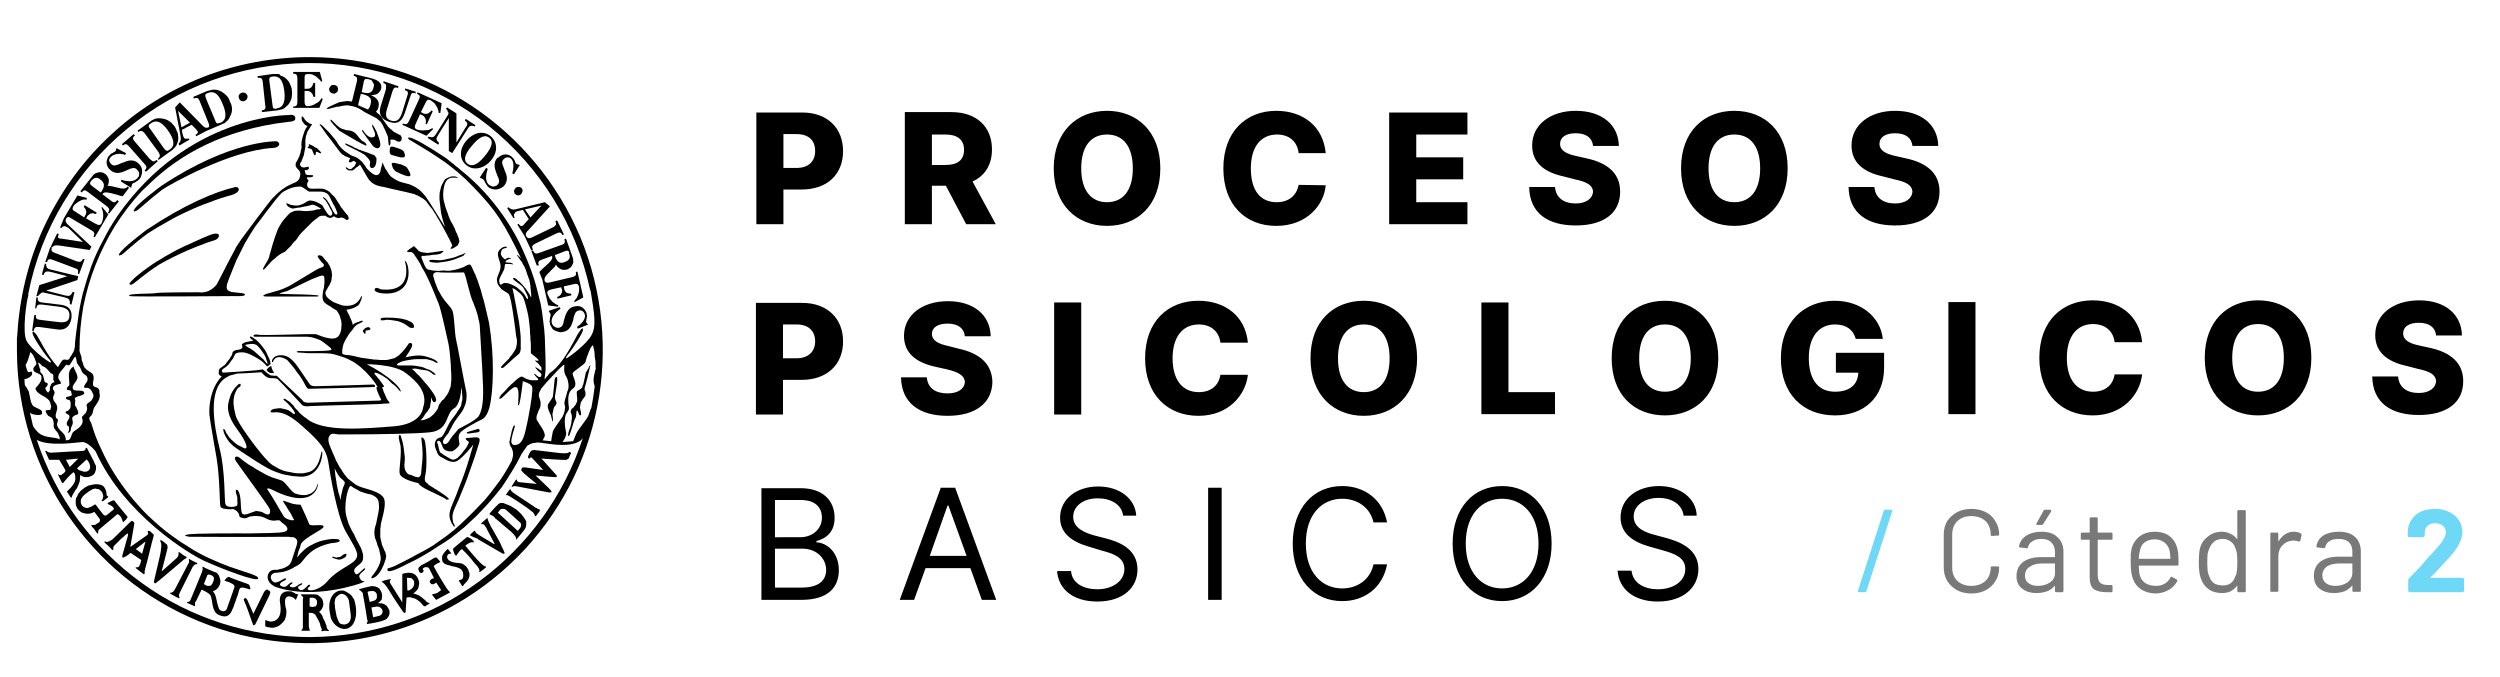 <svg version="1.2" xmlns="http://www.w3.org/2000/svg" viewBox="0 0 591 160" width="591" height="160">
	<title>UBA</title>
	<style>
		.s0 { fill: #000000 } 
		.s1 { fill: #6fd8f6 } 
		.s2 { fill: #797979 } 
	</style>
	<path id="Procesos  Psicologicos Basicos" class="s0" aria-label="Procesos 
Psicologicos
Basicos"  d="m178.8 53h6.4v-8.2h4.3c6.1 0 9.8-3.6 9.8-9.1 0-5.4-3.7-9.1-9.6-9.1h-10.9zm6.4-13.3v-8h3.1c2.9 0 4.4 1.5 4.4 4 0 2.4-1.5 4-4.4 4zm28.7 13.3h6.4v-9.1h3.3l4.8 9.1h7l-5.5-10.1c2.9-1.3 4.6-3.9 4.6-7.6 0-5.4-3.7-8.8-9.6-8.8h-11zm6.4-14v-7.2h3.2c2.8 0 4.4 1.2 4.4 3.6 0 2.5-1.6 3.6-4.4 3.6zm54 0.8c0-8.7-5.5-13.6-12.6-13.6-7.1 0-12.6 4.9-12.6 13.6 0 8.7 5.5 13.6 12.6 13.6 7.1 0 12.6-4.8 12.6-13.6zm-6.5 0c0 5.2-2.3 8-6.1 8-3.8 0-6.1-2.8-6.1-8 0-5.2 2.3-8 6.1-8 3.8 0 6.1 2.8 6.1 8zm45.6-3.6c-0.6-6.3-5.3-10-11.7-10-7.1 0-12.5 4.9-12.5 13.6 0 8.7 5.3 13.6 12.5 13.6 7.2 0 11.3-4.9 11.7-9.6l-6.4-0.1c-0.5 2.6-2.4 4.1-5.2 4.1-3.8 0-6.1-2.7-6.1-8 0-5 2.3-8 6.2-8 2.9 0 4.8 1.7 5.1 4.4zm15 16.8h18.5v-5.2h-12.1v-5.4h11.1v-5.2h-11.1v-5.4h12.1v-5.2h-18.5zm48.2-18.5h6.1c-0.1-5-4-8.3-10.2-8.3-6 0-10.3 3.3-10.3 8.2 0 4 2.8 6.3 7.4 7.3l2.7 0.7c2.9 0.6 4.2 1.4 4.3 2.9-0.1 1.6-1.6 2.8-4.1 2.8-2.9 0-4.7-1.4-4.9-3.9h-6.1c0.1 6.2 4.4 9.1 11 9.1 6.6 0 10.5-2.9 10.5-8 0-4.2-2.8-6.8-8.1-7.9l-2.2-0.5c-2.4-0.5-3.9-1.3-3.9-2.9 0-1.5 1.3-2.5 3.7-2.5 2.5 0 3.9 1.1 4.1 3zm46 5.3c0-8.8-5.5-13.6-12.6-13.6-7.1 0-12.6 4.8-12.6 13.6 0 8.7 5.5 13.6 12.6 13.6 7.1 0 12.6-4.9 12.6-13.6zm-6.5 0c0 5.2-2.3 8-6.1 8-3.8 0-6.1-2.8-6.1-8 0-5.2 2.3-8 6.1-8 3.8 0 6.1 2.8 6.1 8zm36-5.3h6.1c-0.1-5-4-8.3-10.2-8.3-6 0-10.3 3.3-10.3 8.2 0 4 2.8 6.3 7.4 7.3l2.7 0.7c2.9 0.6 4.2 1.4 4.3 2.9-0.1 1.6-1.6 2.8-4.1 2.8-2.9 0-4.7-1.4-4.9-3.9h-6.1c0.1 6.2 4.4 9.1 11 9.1 6.6 0 10.5-2.9 10.5-8 0-4.2-2.8-6.8-8.1-7.9l-2.2-0.5c-2.4-0.5-3.9-1.3-3.9-2.9 0-1.5 1.3-2.5 3.7-2.5 2.5 0 3.9 1.1 4.1 3zm-273.4 63.5h6.4v-8.2h4.4c6 0 9.8-3.6 9.8-9.1 0-5.4-3.7-9.1-9.7-9.1h-10.9zm6.4-13.3v-8h3.2c2.8 0 4.4 1.5 4.4 4 0 2.4-1.6 4-4.4 4zm43-5.2h6.1c-0.1-5-4-8.3-10.1-8.3-6.1 0-10.4 3.3-10.4 8.2 0 4 2.8 6.3 7.4 7.3l2.7 0.6c2.9 0.7 4.2 1.5 4.3 3-0.1 1.6-1.6 2.7-4.1 2.7-2.9 0-4.7-1.3-4.9-3.8h-6.1c0.1 6.1 4.4 9.1 11 9.1 6.6 0 10.5-3 10.6-8-0.1-4.2-2.9-6.8-8.1-7.9l-2.3-0.6c-2.4-0.5-3.9-1.3-3.9-2.9 0-1.4 1.3-2.4 3.7-2.4 2.5 0 3.9 1.1 4.1 3zm27.5-8h-6.4v26.5h6.4zm39.4 9.5c-0.6-6.3-5.4-9.9-11.7-9.9-7.1 0-12.6 4.8-12.6 13.6 0 8.7 5.4 13.6 12.6 13.6 7.2 0 11.2-5 11.7-9.7h-6.5c-0.4 2.6-2.3 4.1-5.1 4.1-3.8 0-6.2-2.8-6.2-8 0-5.1 2.4-8 6.2-8 2.9 0 4.8 1.7 5.1 4.3zm40 3.7c0-8.8-5.5-13.6-12.6-13.6-7.1 0-12.6 4.8-12.6 13.6 0 8.7 5.5 13.6 12.6 13.6 7.1 0 12.6-4.9 12.6-13.6zm-6.5 0c0 5.2-2.3 8-6.1 8-3.8 0-6.1-2.8-6.1-8 0-5.2 2.3-8 6.1-8 3.8 0 6.1 2.8 6.1 8zm21.7 13.2h17.4v-5.2h-11v-21.2h-6.4zm56-13.2c0-8.8-5.5-13.6-12.6-13.6-7.2 0-12.6 4.8-12.6 13.6 0 8.7 5.4 13.5 12.6 13.5 7.1 0 12.6-4.8 12.6-13.5zm-6.5 0c0 5.1-2.3 7.9-6.1 7.9-3.8 0-6.1-2.8-6.1-7.9 0-5.2 2.3-8 6.1-8 3.8 0 6.1 2.8 6.1 8zm39-4.6h6.4c-0.6-5.3-5.3-9-11.4-9-7.1 0-12.7 4.9-12.7 13.6 0 8.4 5.2 13.5 12.8 13.5 6.8 0 11.6-4.2 11.6-11.3v-3.5h-11.4v4.7h5.3c-0.1 2.8-2 4.5-5.5 4.5-4 0-6.2-2.9-6.2-8 0-5 2.4-7.9 6.2-7.9 2.6 0 4.3 1.2 4.9 3.4zm28.3-8.7h-6.4v26.5h6.4zm39.4 9.5c-0.6-6.3-5.4-9.9-11.7-9.9-7.1 0-12.6 4.8-12.6 13.6 0 8.7 5.4 13.6 12.6 13.6 7.2 0 11.2-5 11.7-9.7h-6.5c-0.4 2.6-2.3 4.1-5.1 4.1-3.8 0-6.2-2.8-6.2-8 0-5.1 2.4-8 6.2-8 2.9 0 4.8 1.7 5.1 4.3zm40 3.7c0-8.8-5.5-13.6-12.6-13.6-7.1 0-12.6 4.8-12.6 13.6 0 8.7 5.5 13.6 12.6 13.6 7.1 0 12.6-4.9 12.6-13.6zm-6.5 0c0 5.2-2.3 8-6.1 8-3.8 0-6.1-2.8-6.1-8 0-5.2 2.3-8 6.1-8 3.8 0 6.1 2.8 6.1 8zm36-5.3h6.1c-0.1-5-4-8.3-10.1-8.3-6.1 0-10.4 3.3-10.4 8.2 0 4 2.8 6.3 7.4 7.3l2.7 0.7c2.9 0.6 4.2 1.4 4.3 2.9-0.1 1.6-1.6 2.8-4.1 2.8-2.9 0-4.7-1.4-4.9-3.9h-6.1c0.1 6.2 4.4 9.1 11 9.1 6.6 0 10.5-2.9 10.5-8 0-4.2-2.8-6.8-8-7.9l-2.3-0.5c-2.4-0.5-3.9-1.3-3.9-2.9 0-1.5 1.3-2.5 3.7-2.5 2.5 0 3.9 1.1 4.1 3zm-395.9 62.5h9.5c6.3 0 8.8-3 8.8-7 0-4.2-2.8-6.5-5.3-6.6v-0.3c2.3-0.6 4.3-2.1 4.3-5.5 0-3.9-2.6-7-8.1-7h-9.2zm3.2-2.9v-9.2h6.5c3.4 0 5.6 2.4 5.6 5 0 2.4-1.6 4.2-5.8 4.2zm0-11.9v-8.8h6.1c3.5 0 5 1.8 5 4.2 0 2.7-2.3 4.6-5.1 4.6zm32.9 14.8l2.7-7.5h10.6l2.7 7.5h3.4l-9.7-26.5h-3.4l-9.7 26.5zm3.7-10.4l4.2-11.9h0.2l4.3 11.9zm45.7-9.5h3.1c-0.2-3.9-3.8-6.9-9-6.9-5 0-9 2.9-9 7.4 0 3.5 2.6 5.6 6.7 6.8l3.3 1c2.8 0.7 5.2 1.7 5.2 4.3 0 2.9-2.8 4.8-6.4 4.8-3.2 0-6-1.4-6.2-4.3h-3.3c0.3 4.3 3.8 7.2 9.5 7.2 6.1 0 9.5-3.3 9.5-7.6 0-5-4.7-6.6-7.4-7.3l-2.7-0.7c-1.9-0.5-5.1-1.6-5.1-4.4 0-2.5 2.3-4.4 5.8-4.4 3.2 0 5.7 1.5 6 4.1zm23.3-6.6h-3.2v26.5h3.2zm39.1 8.2c-1-5.4-5.3-8.6-10.6-8.6-6.8 0-11.7 5.2-11.7 13.6 0 8.3 4.9 13.6 11.7 13.6 5.3 0 9.6-3.2 10.6-8.7h-3.2c-0.8 3.7-3.9 5.7-7.4 5.7-4.8 0-8.6-3.7-8.6-10.6 0-6.9 3.8-10.6 8.6-10.6 3.5 0 6.6 2 7.4 5.6zm38.9 5c0-8.4-4.9-13.6-11.7-13.6-6.8 0-11.7 5.2-11.7 13.6 0 8.3 4.9 13.6 11.7 13.6 6.8 0 11.7-5.3 11.7-13.6zm-3.1 0c0 6.9-3.8 10.6-8.6 10.6-4.8 0-8.6-3.7-8.6-10.6 0-6.9 3.8-10.6 8.6-10.6 4.8 0 8.6 3.7 8.6 10.6zm34.3-6.6h3.1c-0.1-4-3.8-7-8.9-7-5.1 0-9.1 2.9-9.1 7.4 0 3.6 2.6 5.7 6.8 6.9l3.2 0.9c2.8 0.8 5.3 1.7 5.3 4.4 0 2.9-2.8 4.8-6.5 4.8-3.1 0-5.9-1.4-6.2-4.4h-3.3c0.3 4.3 3.8 7.3 9.5 7.3 6.1 0 9.6-3.4 9.6-7.7 0-4.9-4.7-6.5-7.5-7.3l-2.6-0.7c-2-0.5-5.2-1.5-5.2-4.4 0-2.5 2.4-4.4 5.9-4.4 3.2 0 5.6 1.6 5.9 4.2z"/>
	<path id="/ Cátedra 2" class="s1" aria-label="/ Cátedra 2"  d="m439.4 140q-0.3 0-0.2-0.3l6.1-18.9q0.1-0.3 0.4-0.3h1.4q0.3 0 0.2 0.4l-6.1 18.9q-0.1 0.2-0.4 0.2zm135.1-3.5q0 0 0 0.1 0 0 0.1 0h7.6q0.1 0 0.2 0.1 0.1 0.1 0.1 0.3v2.7q0 0.1-0.1 0.2-0.1 0.1-0.2 0.1h-12.5q-0.2 0-0.3-0.1-0.1-0.1-0.1-0.2v-2.6q0-0.2 0.2-0.4 1.3-1.3 2.8-2.9 1.4-1.6 1.7-2 0.8-0.9 1.6-1.7 2.6-2.8 2.6-4.2 0-1-0.7-1.6-0.7-0.6-1.8-0.6-1.2 0-1.8 0.6-0.7 0.6-0.7 1.7v0.7q0 0.1-0.2 0.2 0 0.1-0.2 0.1h-3.3q-0.1 0-0.2-0.1-0.1-0.1-0.1-0.2v-1.3q0.1-1.5 1-2.7 0.8-1.2 2.2-1.8 1.5-0.6 3.3-0.6 1.9 0 3.4 0.8 1.4 0.7 2.2 1.9 0.8 1.3 0.8 2.8 0 1.2-0.6 2.4-0.5 1.2-1.7 2.7-0.9 1-1.9 2.1-1 1.1-2.9 3.1z"/>
	<path id="/ Cátedra 2" class="s2" aria-label="/ Cátedra 2"  d="m466 140.3q-1.9 0-3.4-0.8-1.4-0.8-2.3-2.2-0.8-1.4-0.8-3.2v-7.7q0-1.8 0.8-3.2 0.9-1.3 2.3-2.1 1.5-0.8 3.4-0.8 2 0 3.5 0.8 1.4 0.7 2.2 2.1 0.9 1.4 0.9 3.1 0 0.2-0.1 0.3-0.1 0-0.2 0l-1.4 0.1q-0.3 0-0.3-0.2v-0.1q0-2-1.2-3.2-1.3-1.2-3.4-1.2-2 0-3.3 1.2-1.2 1.2-1.2 3.2v7.8q0 1.9 1.2 3.1 1.3 1.2 3.3 1.2 2.1 0 3.4-1.2 1.2-1.2 1.2-3.1v-0.1q0-0.2 0.3-0.2h1.4q0.3 0 0.3 0.3 0 1.8-0.9 3.2-0.8 1.3-2.2 2.1-1.5 0.8-3.5 0.8zm16.6-14.6q2.5 0 3.8 1.3 1.4 1.3 1.4 3.4v9.3q0 0.3-0.3 0.3h-1.4q-0.3 0-0.3-0.3v-1.1q0-0.1-0.1-0.1 0 0 0 0-0.7 0.9-1.8 1.3-1.2 0.4-2.5 0.4-2 0-3.3-1-1.4-1-1.4-3 0-2.1 1.5-3.3 1.6-1.2 4.3-1.2h3.2q0.1 0 0.1-0.1v-1.1q0-1.4-0.8-2.2-0.8-0.9-2.4-0.9-1.4 0-2.2 0.6-0.8 0.5-1 1.4-0.1 0.3-0.4 0.2l-1.5-0.2q-0.3 0-0.2-0.2 0.2-1.5 1.6-2.5 1.5-1 3.7-1zm-0.8 12.8q1.6 0 2.8-0.8 1.2-0.8 1.2-2.2v-2.2q0-0.1-0.1-0.1h-2.9q-1.9 0-3 0.8-1.1 0.7-1.1 2.1 0 1.2 0.9 1.8 0.8 0.6 2.2 0.6zm-0.2-14.4q-0.1 0-0.2-0.1 0-0.1 0-0.2l1.7-3.1q0.1-0.2 0.3-0.2h1.3q0.2 0 0.2 0.2 0 0 0 0.2l-1.9 3q-0.2 0.2-0.4 0.2zm17.8 3.2q0 0.3-0.2 0.3h-3.2q-0.1 0-0.1 0.1v8.2q0 1.3 0.6 1.9 0.6 0.5 1.9 0.5h0.7q0.3 0 0.3 0.3v1.1q0 0.3-0.3 0.3-0.3 0-1 0-2 0-3.1-0.7-1-0.8-1-2.8v-8.8q0-0.1-0.1-0.1h-1.7q-0.3 0-0.3-0.3v-1.1q0-0.3 0.3-0.3h1.7q0.1 0 0.1-0.1v-3.2q0-0.3 0.3-0.3h1.3q0.3 0 0.3 0.3v3.2q0 0.1 0.1 0.1h3.2q0.2 0 0.2 0.3zm15.5 3.3q0.1 0.8 0.1 2v0.9q0 0.2-0.3 0.2h-8.9q-0.2 0-0.2 0.1 0.1 1.6 0.2 2 0.3 1.3 1.3 2 1 0.7 2.6 0.7 1.1 0 2-0.5 0.9-0.5 1.4-1.5 0.2-0.3 0.4-0.1l1.1 0.6q0.2 0.2 0.1 0.4-0.7 1.3-2.1 2.1-1.4 0.8-3.2 0.8-1.9-0.1-3.3-1-1.3-0.9-1.9-2.5-0.5-1.4-0.5-3.9 0-1.1 0-1.9 0.1-0.7 0.2-1.3 0.5-1.8 1.9-2.9 1.5-1.1 3.5-1.1 2.5 0 3.9 1.3 1.4 1.3 1.7 3.6zm-5.6-3.1q-1.3 0-2.3 0.7-0.9 0.7-1.1 1.9-0.2 0.6-0.3 1.9 0 0.1 0.2 0.1h7.2q0.1 0 0.1-0.1-0.1-1.3-0.2-1.8-0.3-1.3-1.3-2-0.9-0.7-2.3-0.7zm19.6-6.7q0-0.2 0.3-0.2h1.4q0.3 0 0.3 0.2v18.9q0 0.3-0.3 0.3h-1.4q-0.3 0-0.3-0.3v-1.1q0-0.1 0-0.1-0.1 0-0.1 0-0.6 0.8-1.5 1.3-0.9 0.4-2 0.4-2 0-3.3-1-1.3-1-1.8-2.7-0.4-1.2-0.4-3.5 0-2.3 0.3-3.5 0.5-1.7 1.9-2.7 1.3-1.1 3.3-1.1 1 0 2 0.5 0.9 0.4 1.5 1.2 0 0.1 0.1 0.1 0-0.1 0-0.1zm-0.5 15.5q0.3-0.5 0.4-1.3 0.1-0.8 0.1-2.1 0-1.3-0.1-2.1-0.1-0.7-0.4-1.3-0.3-1-1.1-1.5-0.8-0.6-1.8-0.6-1.1 0-1.9 0.5-0.8 0.6-1.2 1.5-0.3 0.6-0.5 1.4-0.1 0.8-0.1 2.1 0 1.3 0.1 2.1 0.1 0.7 0.4 1.3 0.3 1 1.1 1.6 0.9 0.5 2.1 0.5 1.1 0 1.8-0.5 0.8-0.6 1.1-1.6zm13.9-10.6q0.9 0 1.6 0.4 0.2 0.1 0.2 0.4l-0.3 1.3q-0.1 0.3-0.4 0.2-0.5-0.2-1.1-0.2h-0.3q-1.5 0.1-2.4 1.1-1 1-1 2.6v8.2q0 0.2-0.3 0.2h-1.4q-0.2 0-0.2-0.2v-13.5q0-0.3 0.2-0.3h1.4q0.3 0 0.3 0.3v1.7q0 0 0.1 0.1 0 0 0-0.1 0.6-1 1.5-1.6 0.9-0.6 2.1-0.6zm10.6 0q2.5 0 3.8 1.2 1.4 1.3 1.4 3.4v9.4q0 0.2-0.3 0.2h-1.4q-0.3 0-0.3-0.2v-1.2q0 0-0.1-0.1 0 0 0 0.1-0.7 0.8-1.8 1.3-1.2 0.4-2.5 0.4-2 0-3.3-1-1.4-1-1.4-3.1 0-2.1 1.5-3.3 1.6-1.2 4.3-1.2h3.2q0.1 0 0.1-0.1v-1.1q0-1.4-0.8-2.2-0.8-0.8-2.4-0.8-1.4 0-2.2 0.5-0.8 0.5-1 1.4-0.1 0.3-0.4 0.3l-1.5-0.2q-0.3-0.1-0.2-0.2 0.2-1.6 1.6-2.6 1.5-0.9 3.7-0.9zm-0.8 12.8q1.6 0 2.8-0.8 1.2-0.9 1.2-2.3v-2.1q0-0.1-0.1-0.1h-2.9q-1.9 0-3 0.7-1.1 0.8-1.1 2.1 0 1.2 0.9 1.9 0.8 0.6 2.2 0.6z"/>
	<g id="Carpeta 1">
		<path class="s0" d="m14 72l-4.1-0.5c-0.8-0.1-1-0.4-1-1.2h-0.3l-0.3 2.6h0.3c0.1-0.8 0.4-1 1.3-0.9l4 0.5c1.7 0.2 2.7 0.8 2.5 2.3-0.1 1.1-0.8 1.6-2.9 1.3l-4.1-0.5c-0.8-0.1-1-0.4-0.9-1.1h-0.4l-0.5 3.7h0.4c0.1-0.8 0.4-1 1.3-0.9l4.4 0.6c1.7 0.2 2.9-0.7 3.2-2.8 0.2-2-0.8-2.9-2.8-3.1"/>
		<path class="s0" d="m10.9 62.4l-0.3-0.1-0.7 2.6 0.4 0.1c0.3-1 0.9-0.9 1.8-0.7l3.8 1-6.6 2.1-0.7 2.6h0.4q0.1-0.1 0.2-0.3 0.1-0.1 0.3-0.2 0.1-0.2 0.2-0.2 0.2-0.1 0.4-0.2l5.2 1.2c1 0.3 1.3 0.5 1.2 1.6l0.4 0.1 0.7-2.9-0.4-0.1c-0.5 1-0.8 1.1-2 0.8l-4.3-1.1 7.4-2.5 0.2-0.9-6.2-1.5c-1-0.2-1.4-0.4-1.4-1.4z"/>
		<path class="s0" d="m18.2 61.8l-5.2-2c-0.8-0.3-1-0.6-0.7-1.3l-0.4-0.1-1.2 3.5 0.4 0.1c0.2-0.7 0.5-0.9 1.3-0.6l5.3 2c0.8 0.2 0.9 0.6 0.7 1.3l0.3 0.1 1.3-3.5-0.4-0.1c-0.3 0.7-0.6 0.8-1.4 0.6"/>
		<path class="s0" d="m28 44.4l-1.3-0.3q-0.2-0.1-0.3-0.1-0.2 0-0.4 0-0.1-0.1-0.3-0.1-0.1 0.1-0.3 0.1c0.3-0.5 0.4-1.1 0.3-1.7-0.2-0.5-0.5-1-1-1.3-0.5-0.3-1.1-0.4-1.6-0.2-0.6 0.1-1.1 0.5-1.3 0.9l-2.8 3.5 0.3 0.3c0.5-0.6 0.8-0.7 1.5-0.1l4.5 3.4c0.6 0.5 0.7 0.9 0.2 1.5l0.3 0.2 2.3-2.9-0.4-0.3c-0.4 0.6-0.8 0.7-1.4 0.2l-2.1-1.6c0.3-0.4 0.6-0.6 2.2-0.2l1.5 0.4q0.1 0.1 0.3 0.1 0.1 0 0.2 0.1 0.2 0 0.3 0 0.1 0.1 0.3 0.1l1.5-2-0.3-0.3c-0.6 0.7-1.4 0.5-2.2 0.3zm-4.1 1l-0.1 0.1-2-1.5c-0.5-0.4-0.7-0.6-0.3-1.2 0.7-0.8 1.4-1.1 2.3-0.3 0.9 0.7 1.1 1.5 0.1 2.9z"/>
		<path class="s0" d="m29 38.4l-0.6 0.3c-0.7 0.3-1.5 0.7-2.1 0.1q-0.2-0.2-0.3-0.4-0.2-0.3-0.2-0.5 0-0.3 0.2-0.5 0.1-0.3 0.3-0.4 0.3-0.3 0.7-0.4 0.4-0.2 0.9-0.2 0.4-0.1 0.8 0 0.5 0.1 0.9 0.2l0.2-0.4-2.3-1.2q0 0.1 0 0.2 0 0.1-0.1 0.2 0 0.1 0 0.2-0.1 0.1-0.2 0.2 0 0.1-0.1 0.1 0 0-0.1 0 0 0.1-0.1 0.1 0 0-0.1 0-0.1 0.1-0.2 0.2-0.2 0-0.3 0.1-0.1 0.1-0.2 0.2-0.1 0.1-0.2 0.2-0.4 0.3-0.5 0.8-0.2 0.4-0.2 0.9 0 0.5 0.2 0.9 0.2 0.5 0.6 0.8c1.4 1.4 3 0.6 4.3 0 0.7-0.3 1.5-0.7 2.1 0q0.2 0.2 0.4 0.5 0.1 0.2 0.1 0.5 0 0.3-0.1 0.6-0.2 0.3-0.4 0.5c-0.9 0.9-2.5 0.7-3.7 0.3l-0.1 0.4 2.4 1.5c0.2-0.8 0.2-0.8 0.3-1q0.1 0 0.1 0 0.1-0.1 0.1-0.1 0.1-0.1 0.2-0.1 0 0 0.1 0 0.2-0.1 0.3-0.2 0.1-0.1 0.3-0.2 0.1-0.1 0.3-0.2 0.1-0.1 0.2-0.2 0.4-0.4 0.5-0.9 0.2-0.4 0.2-1 0-0.5-0.2-1-0.2-0.4-0.6-0.8c-1.2-1.2-2.6-0.8-3.8-0.2"/>
		<path class="s0" d="m35.5 37.7l-3.7-4.3c-0.5-0.6-0.5-0.9 0.1-1.4l-0.3-0.3-2.8 2.4 0.3 0.3c0.5-0.5 0.9-0.4 1.4 0.2l3.7 4.2c0.6 0.6 0.5 1 0 1.5l0.3 0.3 2.8-2.5-0.3-0.3c-0.5 0.5-0.9 0.5-1.4-0.1"/>
		<path class="s0" d="m37 28q-0.2 0.1-0.4 0.1-0.2 0.1-0.4 0.2-0.2 0.1-0.4 0.2-0.2 0.2-0.4 0.3l-2.9 2.1 0.2 0.3c0.6-0.4 1-0.3 1.5 0.3l3.3 4.5c0.4 0.7 0.4 1.1-0.2 1.5l0.2 0.3 2.9-2.1q0.2-0.1 0.4-0.3 0.1-0.1 0.3-0.3 0.2-0.2 0.3-0.3 0.1-0.2 0.3-0.4 0.2-0.5 0.4-1.1 0.1-0.6 0-1.2 0-0.6-0.3-1.1-0.2-0.6-0.5-1.1-0.4-0.5-0.8-0.9-0.5-0.4-1.1-0.7-0.5-0.2-1.2-0.3-0.6-0.1-1.2 0zm3.2 7.3c-0.8 0.6-0.9 0.4-1.5-0.3l-3.1-4.4c-0.5-0.6-0.7-0.9 0-1.4 1.1-0.8 2.3-0.8 4 1.5 1.9 2.6 1.6 3.9 0.6 4.6z"/>
		<path class="s0" d="m57.3 21.9c-0.5 0.1-0.8 0.4-0.9 0.8 0 0.5 0.2 0.9 0.5 1.1 0.4 0.2 0.9 0.2 1.2-0.1 0.3-0.2 0.5-0.7 0.4-1.1q-0.1-0.2-0.2-0.3-0.1-0.2-0.3-0.3-0.2-0.1-0.4-0.1-0.2-0.1-0.3 0z"/>
		<path class="s0" d="m66.2 17.6q-0.2 0-0.4-0.1-0.2 0-0.5 0-0.2 0-0.4 0-0.2 0-0.5 0l-3.5 0.5v0.4c0.8-0.1 1.1 0.1 1.2 0.9l0.6 5.6c0.2 0.8-0.1 1.1-0.8 1.2v0.4l3.6-0.4q0.2 0 0.4-0.1 0.2 0 0.5-0.1 0.2 0 0.4-0.1 0.2-0.1 0.4-0.2 0.5-0.4 0.9-0.8 0.4-0.5 0.6-1 0.3-0.6 0.3-1.2 0.1-0.6 0-1.2 0-0.6-0.3-1.2-0.2-0.5-0.5-1-0.4-0.5-0.9-0.9-0.5-0.3-1.1-0.5m-0.8 7.9c-0.9 0.1-0.9-0.2-1-1l-0.7-5.4c-0.1-0.7-0.1-1.1 0.7-1.2 1.4-0.2 2.4 0.4 2.8 3.3 0.4 3.1-0.5 4.1-1.8 4.2"/>
		<path class="s0" d="m76.3 23.4l-0.3-0.2q-0.2 0.4-0.6 0.8-0.3 0.3-0.8 0.5-0.4 0.3-0.8 0.4-0.5 0.2-1 0.2c-0.7 0-0.8-0.5-0.8-1.1v-2.5h0.2q0.4 0 0.7 0 0.3 0.1 0.6 0.3 0.2 0.2 0.4 0.5 0.1 0.3 0.2 0.6h0.4v-3.3h-0.4c-0.4 1.3-0.8 1.4-1.9 1.4h-0.2v-2.3c0-0.9 0-1.2 0.9-1.2q0.5 0 0.9 0.1 0.4 0.2 0.8 0.4 0.4 0.3 0.7 0.6 0.4 0.3 0.6 0.7l0.3-0.1-0.6-2.2h-6.3v0.4c0.7 0 1 0.3 1 1.1v5.6c0 0.8-0.3 1.1-1 1.1v0.3h6.2z"/>
		<path class="s0" d="m78.8 22.1q0.2 0.1 0.4 0 0.2-0.1 0.3-0.2 0.2-0.1 0.3-0.3 0.1-0.2 0.1-0.4 0-0.2 0-0.4-0.1-0.2-0.2-0.4-0.2-0.1-0.3-0.2-0.2-0.1-0.4-0.1-0.5-0.1-0.8 0.2c-0.2 0.2-0.3 0.4-0.4 0.7 0 0.3 0.1 0.6 0.3 0.8q0.3 0.3 0.7 0.3z"/>
		<path class="s0" d="m91.3 20.9l-1.3 4.2c-0.6 1.8 0.1 3.1 2 3.7 2 0.7 3-0.1 3.7-2.1l1.3-3.9c0.2-0.8 0.5-1 1.2-0.7l0.1-0.4-2.5-0.8-0.1 0.4c0.7 0.2 0.9 0.5 0.6 1.3l-1.2 3.9c-0.5 1.6-1.2 2.5-2.7 2-1.1-0.4-1.5-1.1-0.8-3.1l1.2-3.9c0.3-0.8 0.6-1 1.3-0.7l0.1-0.4-3.5-1.2-0.1 0.4c0.7 0.2 0.8 0.6 0.6 1.3"/>
		<path class="s0" d="m102.2 30.3q-0.4 0.2-0.8 0.4-0.5 0.1-1 0.1-0.5 0.1-0.9 0-0.5 0-1-0.2c-0.6-0.3-0.5-0.7-0.2-1.4l1-2.2 0.2 0.1q0.3 0.1 0.6 0.3 0.2 0.2 0.4 0.5 0.1 0.3 0.2 0.6 0 0.4-0.1 0.7l0.3 0.2 1.4-3.1-0.3-0.2q-0.2 0.3-0.5 0.5-0.2 0.2-0.5 0.3-0.4 0-0.7 0-0.3-0.1-0.6-0.3l-0.2-0.1 1-2c0.4-0.8 0.5-1.1 1.3-0.8q0.4 0.3 0.8 0.6 0.3 0.3 0.5 0.7 0.3 0.4 0.4 0.8 0.2 0.4 0.2 0.9h0.4l0.3-2.3-5.7-2.6-0.1 0.4c0.7 0.3 0.8 0.6 0.4 1.4l-2.3 5c-0.4 0.8-0.7 0.9-1.4 0.6l-0.2 0.3 5.7 2.6 1.6-1.6z"/>
		<path class="s0" d="m112.2 29.9l0.2-0.3-2.3-1.5-0.2 0.4c0.9 0.6 0.6 1.1 0 1.9l-2 3.3v-6.9l-2.2-1.4-0.3 0.3q0.2 0.1 0.3 0.3 0.1 0.1 0.1 0.3 0.1 0.2 0.2 0.3 0 0.2 0 0.4l-2.8 4.5c-0.6 1-0.9 1.1-1.9 0.8l-0.2 0.3 2.5 1.6 0.2-0.4c-0.8-0.8-0.8-1-0.1-2.1l2.4-3.8v7.8l0.8 0.5 3.5-5.5c0.5-0.9 0.9-1.2 1.8-0.8"/>
		<path class="s0" d="m116 38c1.7-2 1.7-4.3 0-5.8-1.8-1.5-4.2-0.8-5.8 1.1-1.6 1.9-1.7 4.3 0 5.7 1.7 1.5 4.3 0.8 5.8-1m-5.6 0.6c-0.8-0.7-0.7-2 1.2-4.2 1.9-2.3 3.2-2.6 4.1-1.8 0.9 0.7 0.8 2-1.1 4.3-1 1.2-2.7 3-4.2 1.7z"/>
		<path class="s0" d="m117.7 37.2c-1.4 1.4-0.6 3-0.1 4.4 0.3 0.6 0.7 1.4 0 2.1q-0.2 0.2-0.5 0.3-0.3 0.1-0.6 0.1-0.2 0-0.5-0.2-0.3-0.1-0.5-0.3c-0.9-0.9-0.6-2.5-0.2-3.7l-0.4-0.2-1.5 2.3c0.7 0.3 0.8 0.3 0.9 0.5q0 0 0.1 0.1 0 0 0.1 0.1 0 0 0 0.1 0 0.1 0.1 0.1 0 0.2 0.1 0.3 0.1 0.2 0.2 0.3 0.1 0.2 0.2 0.3 0.1 0.1 0.2 0.3 0.3 0.3 0.8 0.5 0.5 0.2 1 0.2 0.5 0 1-0.2 0.5-0.2 0.9-0.5c1.2-1.2 0.9-2.6 0.3-3.8l-0.2-0.6c-0.3-0.7-0.7-1.5 0-2.1q0.2-0.2 0.4-0.3 0.3-0.1 0.5-0.1 0.3 0 0.5 0.1 0.2 0.1 0.4 0.3c0.7 0.8 0.5 2.4 0.2 3.4l0.4 0.2 1.4-2.2q-0.2 0-0.3-0.1-0.1 0-0.2 0-0.1-0.1-0.2-0.1-0.1-0.1-0.2-0.1 0-0.1-0.1-0.1 0-0.1 0-0.1 0-0.1-0.1-0.1 0-0.1 0-0.1-0.1-0.2-0.1-0.3-0.1-0.1-0.2-0.3 0-0.1-0.1-0.2-0.1-0.1-0.2-0.2-0.3-0.4-0.8-0.6-0.4-0.2-0.9-0.2-0.5 0-0.9 0.2-0.5 0.2-0.8 0.6"/>
		<path class="s0" d="m121.9 44.4q-0.1 0.1-0.2 0.3-0.1 0.2-0.2 0.4 0 0.2 0.1 0.4 0 0.2 0.1 0.3 0.3 0.3 0.7 0.4 0.4 0 0.7-0.2 0.3-0.3 0.4-0.7 0.1-0.4-0.1-0.7-0.1-0.2-0.3-0.3-0.2-0.1-0.4-0.1-0.2 0-0.4 0-0.2 0.1-0.4 0.2"/>
		<path class="s0" d="m136.1 72.4c-2 0.2-2.4 2-2.8 3.4-0.1 0.7-0.3 1.6-1.3 1.7q-0.3 0-0.6-0.1-0.2-0.1-0.5-0.3-0.2-0.2-0.3-0.4-0.2-0.3-0.2-0.6c-0.1-1.2 1-2.4 2.1-3.1l-0.2-0.4-2.6 0.9c0.4 0.6 0.4 0.7 0.5 0.9q0 0.1 0 0.1-0.1 0.1-0.1 0.2 0 0 0 0.1 0 0.1 0 0.1-0.1 0.2-0.1 0.4 0 0.1 0 0.3-0.1 0.2-0.1 0.3 0 0.2 0.1 0.4 0 0.5 0.3 0.9 0.2 0.5 0.6 0.8 0.5 0.3 1 0.4 0.5 0.2 1 0.1c1.7-0.2 2.2-1.5 2.6-2.8l0.1-0.6c0.2-0.7 0.4-1.6 1.3-1.7q0.2-0.1 0.5 0 0.2 0.1 0.4 0.2 0.2 0.2 0.3 0.4 0.1 0.3 0.2 0.5c0.1 1.1-1 2.2-1.9 2.8l0.2 0.4 2.5-1q-0.1 0-0.2-0.1-0.1-0.1-0.2-0.2 0-0.1-0.1-0.2 0-0.1-0.1-0.2 0 0 0.1-0.1 0-0.1 0-0.1 0-0.1 0-0.1 0-0.1 0-0.1 0.1-0.2 0.1-0.3 0-0.2 0-0.3 0.1-0.2 0.1-0.3-0.1-0.2-0.1-0.3 0-0.5-0.3-0.9-0.2-0.4-0.6-0.7-0.3-0.3-0.8-0.4-0.5-0.1-0.9 0"/>
		<path class="s0" d="m130.5 99.3c0 0.6 0.4 0.4 0.1-1.3q0-0.3 0.1-0.5 0-0.2 0.1-0.5 0-0.2 0.1-0.5 0.1-0.2 0.2-0.4c0.4-0.4 0.6-0.9 0.4-1.1q-0.1-0.3-0.2-0.5-0.1-0.2-0.1-0.5 0-0.2 0-0.5 0.1-0.2 0.1-0.5c0.1-0.6 0.7-3.8 0.3-3.9 0 0-0.4-0.1-0.5 0.8-0.1 0.8-0.3 3.3-0.4 3.8-0.1 0.6-1.2 1.6-1.2 2.2-0.1 0.6 0.4 1.5 0.5 1.8q0.1 0.2 0.2 0.4 0.1 0.2 0.1 0.4 0.1 0.2 0.1 0.4 0.1 0.2 0.1 0.4"/>
		<path class="s0" d="m137.5 91.7c-0.2 0.4-0.8 0.5-1.1 0.8-0.2 0.4 0.2 2 0 2.5q-0.1 0.2-0.2 0.4-0.1 0.3-0.3 0.5-0.2 0.2-0.3 0.4-0.2 0.2-0.4 0.3-0.1 0.2-0.2 0.3 0 0.2-0.1 0.4 0 0.2 0.1 0.3 0 0.2 0.1 0.3 0.1 0.4 0.1 0.8 0 0.4-0.1 0.8 0 0.4-0.1 0.8-0.1 0.4-0.2 0.8c-0.3 0.6-0.7 2-0.4 2 0.4 0 1.2-3.7 1.6-4.2 0.4-0.6 0.1-2.2 0.5-1.8 0.3 0.4 0.3 1.1 0.7 1.1 0.4-0.1 0-1.2-0.1-1.8q0-0.3 0.1-0.6 0-0.3 0.1-0.6 0.1-0.3 0.3-0.5 0.1-0.3 0.3-0.5 0.2-0.1 0.3-0.4 0.2-0.2 0.2-0.4 0-0.3 0-0.5 0-0.3-0.1-0.5c-0.1-0.1-0.2-0.3 0-1 0.3-0.8 1.3-5.2 1.3-5.2q-0.1 0.2-0.3 0.4-0.1 0.3-0.2 0.5-0.2 0.2-0.3 0.5-0.1 0.2-0.3 0.4-0.1 0.5-0.2 1-0.1 0.4-0.2 0.9-0.1 0.4-0.2 0.9-0.2 0.4-0.3 0.9"/>
		<path class="s0" d="m63.4 87q-0.1 0.1-0.1 0.1-0.1 0.1-0.1 0.1 0 0.1-0.1 0.1 0 0.1-0.1 0.2 0.1 0.1 0.2 0.2 0.1 0.1 0.2 0.2 0.2 0.1 0.3 0.2 0.2 0.1 0.3 0.1 0.1 0 0.2 0 0.1 0 0.2 0 0.1 0 0.2 0 0.1 0 0.2 0l-0.2-0.4q0 0 0-0.1-0.1 0-0.1-0.1 0 0-0.1-0.1 0 0 0-0.1-0.1-0.1-0.1-0.2 0-0.1-0.1-0.2 0-0.1 0-0.2 0-0.1 0-0.2-0.2 0-0.3 0-0.1 0.1-0.2 0.1-0.1 0.1-0.2 0.2-0.1 0-0.1 0.1"/>
		<path class="s0" d="m105.1 63.9q-0.5 0.1-1 0.1-0.5 0.1-1 0-0.5 0-1-0.1-0.5-0.1-1-0.2c-0.6-0.3-1.1-1.9-1.4-2.6-0.3-0.8 0.3-0.6 0.3-0.6q0.5 0 1-0.1 0.5 0 1-0.1 0.5-0.1 1.1-0.1 0.5-0.1 1-0.2c0.8-0.5 0.9-0.7 0.5-0.7-0.5 0.1-2 0.3-2 0.3q-0.4 0.1-0.8 0.1-0.5 0.1-0.9 0.1-0.4-0.1-0.8-0.1-0.4-0.1-0.8-0.2c-0.5-0.2-0.5-0.5-1.1-1-0.5-0.6-0.5-0.1-1.4 0.4-0.9 0.6-0.6 0.6-0.1 0.7 0.4 0.1 0.4-0.3 1.1 0.4q0.4 0.6 0.8 1.2 0.3 0.5 0.7 1.1 0.3 0.6 0.6 1.2 0.4 0.6 0.7 1.2c1 1.9 2.5 5.6 3.1 7.1 0.6 1.5 2.1 8.5 2.3 9.4q0.2 1 0.3 2 0.1 1.1 0.2 2.1 0.1 1 0.1 2 0.1 1 0.1 2 0 0.7-0.1 1.4 0 0.7-0.3 1.3-0.2 0.7-0.6 1.3-0.4 0.6-0.8 1.1-0.2 0.1-0.4 0.3-0.2 0.2-0.3 0.4-0.1 0.2-0.3 0.4-0.1 0.2-0.2 0.4-0.1 0.4-0.2 0.7-0.2 0.3-0.4 0.6-0.2 0.3-0.4 0.5-0.2 0.3-0.5 0.5-0.3 0.3-0.6 0.5-0.3 0.2-0.7 0.3-0.4 0.2-0.8 0.3-0.3 0-0.7 0.1 0.3-0.4 0.6-0.7 0.3-0.4 0.5-0.8 0.3-0.3 0.6-0.7 0.2-0.4 0.5-0.8 0.1-0.3 0.1-0.6 0.1-0.3 0.1-0.6 0.1-0.3 0.1-0.6 0-0.3 0-0.6 0 0 0.1 0.1 0 0 0 0.1 0.1 0.1 0.1 0.1 0 0.1 0 0.2 0.1 0.1 0.1 0.2 0.1 0 0.1 0.1 0.1 0.1 0.1 0.2 0.1 0 0.2 0.1c1.2-0.2 0-2-1-3.3q-0.5-0.7-1-1.2-0.5-0.6-1-1.2-0.5-0.6-1.1-1.1-0.5-0.6-1.1-1.1c1.3-0.2 1.5 0.2 3 0.3 1.4 0.1 1.8 1.1 2.3 1.1 0.5 0.1 0.4-0.2-1-1.1q-0.5-0.2-1.1-0.4-0.5-0.3-1.1-0.4-0.6-0.1-1.2-0.2-0.6-0.1-1.2-0.1c-1 0-2.9 0-2.9 0-0.6-0.1-0.5-0.4 0.7-0.9q0.6-0.2 1.2-0.3 0.7-0.1 1.3-0.2 0.7-0.1 1.3-0.1 0.7 0 1.3 0 0.4 0 0.8 0 0.4 0.1 0.8 0.2 0.3 0.1 0.7 0.2 0.3 0.2 0.7 0.4c0.3 0.2 0.5 0 0.5 0-0.2-0.5-1.6-1.2-3.6-1.6-2-0.3-4.5 0.6-4 0.3q0.2-0.3 0.4-0.6 0.2-0.3 0.4-0.6 0.2-0.3 0.4-0.7 0.2-0.3 0.3-0.7c0.2-0.6-0.3-0.8-0.6-0.7-0.3 0.1-0.4 0.7-1.7 2.1q-0.4 0.4-0.8 0.8-0.4 0.3-0.9 0.6-0.5 0.2-1.1 0.3-0.5 0.2-1 0.2-0.7 0-1.5 0-0.7-0.1-1.4-0.1-0.7-0.1-1.4-0.2-0.7-0.1-1.5-0.2c-1.2-0.3-2.9-0.7-3.8-0.7-0.8-0.1-0.8-0.4-0.8-0.4q0-0.3 0-0.6 0-0.3 0.1-0.6 0-0.3 0.1-0.6 0.1-0.3 0.2-0.6 0.2-0.4 0.4-0.8 0.2-0.4 0.5-0.8 0.2-0.4 0.5-0.8 0.3-0.4 0.6-0.7c0.9-1.5 1.6-1.4 2.2-1.8 0.6-0.3 0-0.4 0-0.4q-0.3 0.1-0.5 0.2-0.3 0.1-0.6 0.2-0.3 0.1-0.5 0.2-0.3 0.2-0.5 0.4-0.1-0.5-0.3-1-0.2-0.4-0.4-0.9-0.1-0.4-0.4-0.8-0.2-0.5-0.4-0.9 0.3 0 0.7-0.1 0.4-0.1 0.7-0.2 0.4-0.1 0.7-0.3 0.4-0.2 0.7-0.4c0.4-0.4 1.1-2.2 0.8-2.2-0.3 0.1-0.6 2.2-3.4 2.3q-0.6 0-1.2-0.1-0.5-0.2-1.1-0.4-0.5-0.2-1-0.4-0.5-0.3-1-0.7-0.2-0.1-0.3-0.3-0.2-0.1-0.3-0.3-0.1-0.2-0.2-0.4 0-0.2-0.1-0.5 0.1-0.2 0.2-0.5 0.2-0.3 0.3-0.5 0.1-0.3 0.3-0.5 0.1-0.3 0.3-0.5 0.1-0.4 0.3-0.7 0.1-0.4 0.1-0.8 0.1-0.4 0.1-0.8-0.1-0.4-0.1-0.8-0.1-0.3-0.2-0.6-0.1-0.3-0.2-0.5-0.1-0.3-0.3-0.5-0.1-0.3-0.3-0.5c-0.2-0.2-1-1.1-1.1-1.3-0.7-0.6-1.2-0.3-1.2-0.1 0 0.2 0.5 0.8 0.8 1.2 0.3 0.4 0.9 0.7 0.6 1.1-0.2 0.4-0.8 0.3-1.6 0.8-0.8 0.5-6.5 3.9-6.5 3.9q-0.6 0.3-1.3 0.6-0.7 0.3-1.4 0.5-0.7 0.2-1.4 0.4-0.7 0.2-1.4 0.4c-1.7 0.7 0.4 0.6 0.8 0.6h11.3c2.6-0.6-9.4-0.5-9-0.7 0.4-0.2 1.2-0.4 1.9-0.6 2.6-1.2 5.6-2.8 6.6-3.1 1.5-0.7 1.9-0.6 2.1-0.4q0.1 0.5 0.1 0.9 0 0.4 0 0.8-0.1 0.5-0.1 0.9-0.1 0.4-0.2 0.8c-0.2 1.1-0.3 2.3 0.4 2.9q0.4 0.3 0.7 0.5 0.3 0.2 0.7 0.4 0.3 0.3 0.7 0.5 0.3 0.2 0.7 0.4 0.4 0.6 0.7 1.2 0.2 0.7 0.4 1.4 0.1 0.7 0 1.4 0 0.7-0.3 1.4c-0.7 1.8-2.5 1.2-3.8 0.9-0.5-0.2-1.6-0.6-1.9-0.7-3-0.1-12.8 0.4-13.8 0.1-1-0.2-1.3 0.5-0.6 0.5h12q0.6 0 1.2 0.1 0.5 0.1 1.1 0.3 0.6 0.2 1.1 0.4 0.5 0.3 1 0.7c0.6 0.5 1.9 1.3 1.6 1.6-0.3 0.4-7 0.3-7 0.3-0.8-0.1-1.5 0.1-1 0.3q0.7 0.1 1.4 0.1 0.7 0.1 1.4 0.1 0.7 0 1.4 0 0.7 0 1.4 0 1.2 0 2.3 0.1 1.1 0.2 2.2 0.6 1.1 0.3 2.1 0.8 1.1 0.5 2 1.2 0.7 0.5 1.3 1.1 0.7 0.6 1.3 1.3 0.6 0.6 1.1 1.3 0.6 0.7 1 1.5c0.3 0.2-0.4 0-0.2 0.4q0.1 0.4 0.2 0.7 0.2 0.4 0.3 0.7 0.1 0.3 0.3 0.7 0.2 0.3 0.3 0.6c0.1 0.2-0.6 0.2-0.6 0.2l-16.6 0.5c-1.3 0-1.4-0.6-1.4-0.6l-5.2-4.9c-0.7-0.8-1-0.9-1-0.9q-0.4 0.1-0.7 0-0.4 0-0.7-0.1-0.3-0.2-0.6-0.4-0.3-0.2-0.5-0.4c-0.7-0.7-0.7-0.6-1.2-0.5-0.6 0.2-8.9 0.7-8.9 0.7-0.8-0.7 0.5-1.1 0.9-1.5q0.1-0.1 0.2-0.2 0.2-0.2 0.3-0.3 0.1-0.2 0.2-0.3 0.1-0.2 0.2-0.3 0.2-0.2 0.3-0.4 0.2-0.2 0.3-0.4 0.1-0.2 0.2-0.4 0.1-0.2 0.2-0.4c0.2-0.7 1.8-0.6 1.8-0.6 1.1-0.1 3.7 1.4 4.6 2.1 0.9 0.7 1.2 1.4 1.3 1.2q0.1 0 0.2-0.1 0.1-0.1 0.2-0.1 0-0.1 0.1-0.2 0.1 0 0.2 0c0.1 0 0-0.7 0-0.7q-0.2-0.7-0.6-1.4-0.3-0.8-0.7-1.4-0.5-0.7-1-1.3-0.5-0.6-1.1-1.1c-1.2-0.9-1.5-0.9-1.4-0.5 0.1 0.3 0.8 0.7 0.8 0.7 0 0-0.7 0.2-1.4 0.3-0.7 0.1-1.5 0.5-1.3 0.9 0.3 0.4 0 0.9-1 1-1.1 0.1-1.3 0.6-1.3 1q-0.1 0.3-0.3 0.6-0.2 0.2-0.3 0.5-0.2 0.3-0.4 0.5-0.2 0.3-0.4 0.5-0.1 0.2-0.3 0.4-0.2 0.2-0.4 0.3-0.2 0.2-0.4 0.3-0.1 0.1-0.4 0.3c-0.3 0.2-0.3 0.8-0.3 1.2 0 0.4 0.7 0.7 0.7 0.7-2.9 3-3 7.7-2.9 9 0.1 1.3 1.7 10.3 1.7 10.3 0.8 4.9 0.7 10.9 0.9 11.4 0.1 0.6 1.5 0.7 2.6 0.7q0.3-0.1 0.6 0 0.2 0.1 0.5 0.3 0.2 0.1 0.4 0.4 0.2 0.2 0.3 0.5c0.2 0.7 0 0.6 0.7 0.8q0.2 0.1 0.5 0.1 0.2 0 0.5 0 0.2-0.1 0.4-0.2 0.3-0.1 0.5-0.2c3.1-0.5 3.7 0.7 4.9 0.9 1.2 0.3 1.9-0.3 2.3 0.2 0.1 0.2 0.6 0.5 1.2 1 1.1 1.2-0.2 1.5-0.2 1.5-1.2 0.4-5.5 0.3-8.2 0.4-1.4 0-13.6-0.1-14.9 0.3-1.3 0.3 0.7 0.5 0.7 0.5 0.4 0 16.1 0.1 22.1 0q0.3 0 0.6 0 0.3 0 0.6 0 0.3 0 0.6 0.1 0.3 0 0.6 0 0.1 0.1 0.2 0.1 0.1 0 0.2 0.1 0 0.1 0.1 0.1 0.1 0.1 0.2 0.2c0.5 0.6-0.2 2-0.5 3-0.7 2-0.6 2.8-1.9 3.5q-0.3 0.2-0.7 0.3-0.3 0.2-0.7 0.2-0.3 0.1-0.7 0.2-0.4 0-0.7 0c-1.1 0-1.8 1-1.6 2.1 0.2 1.2 1.7 1.9 1.7 1.9 9.3 3.3 20.5-0.9 20.5-0.9 1-0.5 0.7-0.4 0.7-0.4-0.7 0-0.9-0.2-1.1-0.7-0.8-1 1.4-1.8 1.2-2.3-0.3-0.4-1.8 2-2.3 1.2-1.2-1.5 1.8-2 1.8-3.5 0-0.3 0.3-0.7-0.5-2.6-0.7-1.3-1.4-2.6-1.6-3.2q-0.4-0.6-0.7-1.2-0.3-0.6-0.6-1.3-0.2-0.7-0.4-1.3-0.2-0.7-0.3-1.4c-0.3-2.6 0.7-6.6 1.3-6.2q0.5 0.4 1.1 0.7 0.5 0.3 1.1 0.6 0.6 0.2 1.2 0.4 0.6 0.2 1.3 0.3c2 0.8 1.8 1.7 1.9 2.9q0 0.5-0.1 1.1-0.1 0.5-0.2 1-0.1 0.5-0.2 1-0.1 0.5-0.2 1-0.2 0.5-0.3 1-0.1 0.5-0.1 1 0 0.5 0.1 1 0.1 0.5 0.3 0.9 0.2 0.5 0.3 1 0.2 0.5 0.4 1 0.1 0.4 0.2 0.9 0.1 0.5 0.2 1c0.2 1.9-1.9 4.3-1.9 4.3-0.5 0.6-0.3 0.7-0.2 0.7q0.1 0 0.2 0 0-0.1 0.1-0.1 0.1 0 0.2 0 0.1-0.1 0.1-0.1c1.3-0.6 2.3-3 2.6-4.1q0.1-0.2 0.1-0.5 0.1-0.2 0.1-0.5-0.1-0.2-0.1-0.4-0.1-0.3-0.1-0.5-0.3-0.4-0.4-0.8-0.2-0.5-0.4-0.9-0.1-0.5-0.2-0.9-0.1-0.5-0.2-0.9 0-0.4 0-0.9 0-0.4 0-0.8 0-0.4 0.1-0.9 0-0.4 0.1-0.8c0.7-2.7 1.2-4.8 0.6-5.9-0.9-1.5-3.8-2-5.2-2.5q-0.6-0.2-1.2-0.5-0.6-0.4-1.1-0.8-0.5-0.4-1-0.8-0.4-0.5-0.8-1-0.4-0.5-0.7-1.1-0.4-0.5-0.7-1.1-0.3-0.5-0.6-1.1-0.2-0.6-0.5-1.2c-0.6-1.5-1.7-3.4-1.1-4.4 0.5-1.1 1.5-0.5 2.4-0.5 11.1 0 18.5-0.2 21.4-0.5 4.7-0.5 3.6-4.5 5.8-5.7 1.2-0.7 1.6-3.5 1.7-5.1q0 0.2 0 0.3 0 0.2 0.1 0.4 0 0.2 0 0.4 0 0.2 0 0.4 0.1 0.4 0.1 0.8 0 0.4 0 0.8-0.1 0.4-0.2 0.8 0 0.4-0.2 0.8-0.2 0.4-0.5 0.8-0.3 0.4-0.5 0.8-0.3 0.4-0.6 0.8-0.3 0.4-0.6 0.8c-0.7 0.8-1.8 3.9-2.5 4.1q-0.2 0-0.4 0.1-0.2 0.1-0.4 0.2-0.2 0.2-0.3 0.3-0.1 0.2-0.2 0.4-0.1 0.3-0.1 0.5 0 0.3 0 0.6 0.1 0.3 0.2 0.6 0 0.2 0.2 0.5c0.3 1 0.7 1.3 1.2 1.5 0.5 0.2 2.2 1.6 3.6 0.9 1.4-0.7 3.9-3.9 3.9-3.9q-0.5 1.7-1 3.4-0.5 1.7-1.1 3.4-0.6 1.7-1.3 3.4-0.6 1.7-1.3 3.3c-0.8 1.9-1.4 3.2-0.5 4.9q0.1 0.2 0.1 0.3 0.1 0.1 0.2 0.2 0.1 0.1 0.1 0.2 0.1 0.2 0.2 0.3c0.1 0 0.3 0 0.2-0.2q0-0.1-0.1-0.3-0.1-0.1-0.1-0.2-0.1-0.1-0.2-0.3 0-0.1 0-0.2c-0.4-1.6 0.1-2.5 1-4.5l0.1-0.2 0.1-0.2q0.7-1.7 1.4-3.4 0.7-1.7 1.3-3.5 0.6-1.7 1.2-3.4 0.6-1.8 1.1-3.5c0.2-0.8 0.2-1.3-1.2-1.2-1.4 0.2-2.1 0-2 0.4 0.1 0.4 0.9 0.5 0.7 0.9q-0.2 0.5-0.5 1-0.3 0.5-0.7 0.9-0.3 0.5-0.7 0.9-0.4 0.4-0.8 0.8c-0.9 0.5-1.1 0.5-2.1-0.1q-0.2-0.1-0.5-0.3-0.2-0.1-0.5-0.3-0.2-0.1-0.4-0.3-0.3-0.2-0.5-0.3c-0.4-0.5-0.4-1.7-0.7-2.2-0.3-0.5 0.3-0.6 0.3-0.6 0.6 0 0.8 1.4 1.1 1.8q0.2 0.2 0.4 0.4 0.3 0.1 0.6 0.2 0.2 0.1 0.5 0.1 0.3 0 0.6 0c0.5-0.2 1.6-1.1 1.7-1.6 0.1-0.5-0.5-1.8 0.1-2.7 0.6-0.9 4.1-2.7 5.3-3.3 1.2-0.6 1.7-2.8 1.7-2.8 1-3.9 1.2-12.3-0.1-20q-0.3-1.3-0.6-2.6-0.3-1.2-0.6-2.5-0.4-1.2-0.7-2.5-0.4-1.2-0.8-2.4-0.2-0.5-0.4-1-0.1-0.4-0.4-0.9-0.2-0.5-0.4-0.9-0.2-0.5-0.5-0.9c-0.3-0.3-1.5 0.5-1.5 0.5q-0.5 0.2-1.1 0.4-0.6 0.2-1.1 0.3-0.6 0.1-1.2 0.2-0.6 0-1.2 0m-47 17.5c0.3-0.1 1.4-0.2 1.4-0.2 1.2 0 1.5 0.6 1.5 0.6q0.4 0.4 0.7 0.8 0.3 0.4 0.6 0.9 0.3 0.4 0.5 0.9 0.2 0.5 0.3 0.9c0.3 0.9 0.2 0.9-0.8-0.4q-0.4-0.4-0.9-0.8-0.4-0.4-0.9-0.8-0.4-0.4-0.9-0.7-0.5-0.4-1-0.6c-0.8-0.5-0.7-0.6-0.5-0.6zm34.8 19.3c-6.6 0.5-16.8 1.5-20.6-2q-0.4-0.2-0.7-0.5-0.3-0.3-0.7-0.6-0.3-0.3-0.6-0.7-0.3-0.3-0.6-0.6-0.2-0.4-0.5-0.7-0.3-0.2-0.5-0.5-0.3-0.3-0.7-0.5-0.3-0.2-0.6-0.4c-0.5-0.1-0.6 0.1 0.2 0.7 0.7 0.6 2.3 2.4 2.1 2.8-0.2 0.4-0.6-0.3-1.5-0.8q-0.5-0.2-1-0.3-0.4-0.1-0.9-0.2-0.5 0-1 0.1-0.5 0-0.9 0.2c-0.3 0.1-0.8 0.7-0.1 0.7 0.7 0.1 2.6-0.9 7.1 3.2 4.6 4 5.7 5.7 6.2 8.5 0.4 2.8 2.1 12.9 4.1 16.4 2 3.6 3.4 5.3 2.4 6.6-0.9 1.4-4.3 2.4-6.6 5.1-1.4 1.7-3.5 2.5-4.5 2.2 0 0-0.7-0.2 0.1-0.8 0 0 0.5-0.2 0-0.5 0 0-0.2 0-0.7 0.6-0.5 0.5-1.1 1-1.7 0.5-0.6-0.6 0-0.8 0.5-1 0.4-0.3 0.3-0.6-0.2-0.3-0.6 0.2-1.2 1.1-2.1 0.8-0.8-0.2-0.2-0.6 0.1-0.8 0.4-0.3 0-0.5-0.5-0.1-0.5 0.3-0.8 1-1.6 0.8-0.9-0.2-0.9-0.7-0.3-1.1 0.7-0.4 1.1-0.5 1-0.8-0.1-0.3-0.7 0.2-1.5 0.6-0.8 0.3-1.3 0.6-1.9-0.3-0.6-1 0.3-1.8 1.2-1.7q0.8-0.1 1.5-0.2 0.8-0.2 1.5-0.5 0.7-0.3 1.3-0.7 0.7-0.3 1.3-0.8c1.2-1.2 2.2-3.7 7.3-4.8 0 0 1.9-0.1 2-0.5 0-0.4-0.3-0.5-1.7-0.5q-1.2 0.1-2.4 0.4-1.2 0.3-2.3 0.9-1.1 0.5-2 1.3-0.9 0.8-1.7 1.8 0.1-0.4 0.2-0.8 0.1-0.4 0.2-0.8 0.1-0.3 0.3-0.7 0.1-0.4 0.2-0.8c0.7-1.6 5.4-3.5 5.4-4.2 0-0.8-3.1 0.1-3.4-0.6-0.8-2-1.3-2.9-2-4.5 0-0.2-0.6 0-1.9-0.3q-0.3-0.1-0.6-0.2-0.3-0.1-0.6-0.2-0.3-0.1-0.6-0.2-0.2-0.1-0.5-0.1c-0.1 0.1 0.5 0.8 1.3 2.2q0.2 0.3 0.4 0.6 0.1 0.2 0.3 0.5 0.1 0.3 0.3 0.6 0.1 0.3 0.3 0.5c0.2 0.5-2 0-2.4-0.7-1.5-2.4-2.2-3.9-3.9-6.4 0 0-0.3-0.6 1.2 0.1 0.6 0.3 5.4 2.9 8.6 1.6 1.9-0.9 2.2-2.6 2.1-2.9-0.2-0.4 0 0.2-0.4 0.9-0.4 0.9-1.9 2.3-4.8 1.3-1.1-0.3-2.2-2.6-3.3-3.1q-0.7-0.2-1.5-0.5-0.7-0.2-1.4-0.5-0.7-0.3-1.4-0.7-0.7-0.4-1.4-0.8-0.6-0.3-1.1-0.7-0.6-0.3-1.2-0.7-0.5-0.4-1.1-0.8-0.5-0.4-1-0.8c-0.6-0.4-1.5-0.1-0.6 1.1 0.8 1.2 7.6 10.4 7.9 11.2 0.2 0.9-0.1 1.7-1.4 0.9q-0.3-0.2-0.6-0.3-0.3-0.1-0.6-0.1-0.4-0.1-0.7-0.1-0.3 0.1-0.6 0.2c-1.2 0.4-2.6 1.2-2.8 0-0.3-1.3 0-3.7-0.8-5 0 0-0.8-0.8-0.5 0.6q0.1 0.3 0.2 0.6 0.1 0.3 0.1 0.7 0 0.3 0 0.6 0.1 0.3 0 0.7c0 0.4-0.1 0.4-0.9 0.6-0.8 0.1-1.7 0-1.9-0.6-0.3-0.5 0-7.9-1.4-13.2-1.3-5.4-2.8-13.7 1.3-16.6q0.3-0.2 0.7-0.4 0.3-0.2 0.7-0.3 0.4-0.1 0.8-0.2 0.4-0.1 0.7-0.2c1.5 0 5.7-0.3 5.7-0.3 0 0 1.1 1.4 2.1 1.4 0.9 0 1.6 0 1.8 0.3 0.3 0.2 5.2 5.5 5.6 5.9 0.4 0.5 1.1 0.5 2.1 0.4 1-0.1 15.5-0.4 16.6-0.5 1.1-0.2 2.3 0 2.1-0.3q-0.3-0.4-0.6-0.8-0.2-0.5-0.4-0.9-0.2-0.4-0.4-0.9-0.2-0.5-0.3-0.9c-0.2-0.4 0.5-0.1 0.4-0.4q-0.3-0.4-0.5-0.7-0.3-0.4-0.5-0.7-0.3-0.3-0.6-0.7-0.2-0.3-0.5-0.6c-0.7-0.9 0.7-0.5 2.3 0.6q0.5 0.3 0.9 0.7 0.4 0.4 0.8 0.8 0.5 0.3 0.9 0.7 0.4 0.4 0.8 0.9c0.2 0.4 0.5 0.3 0.2-0.2-0.2-0.6-2.5-3.2-7.9-6 0 0 6.5 0 9.1 2 2.6 1.9 5.5 4.7 4.2 8.3 0 0-0.2 3.9-7.1 4.4m-11.8 12.7c0.5 0.5 0.5 0.6 0.2 1.3q-0.2 0.4-0.3 0.8-0.1 0.4-0.2 0.9-0.1 0.4-0.2 0.8 0 0.5-0.1 0.9-0.2-0.9-0.5-1.8-0.2-0.9-0.4-1.9-0.1-0.9-0.3-1.9-0.1-0.9-0.2-1.9 0.2 0.4 0.4 0.8 0.2 0.4 0.4 0.7 0.3 0.4 0.5 0.7 0.3 0.3 0.7 0.6m30.8-41.9q0.2 0.6 0.5 1.3 0.2 0.6 0.4 1.2 0.2 0.7 0.3 1.3 0.2 0.7 0.3 1.4c0 0.5 0.7 11.1 0.8 14.9 0.1 3.8-0.4 5.6-1 6.6-0.5 1-4.1 2.7-4.8 3.1q-0.3 0.4-0.6 0.7-0.3 0.4-0.7 0.8-0.3 0.4-0.6 0.8-0.2 0.4-0.5 0.8c-0.6 0.7-1.2 0.6-1.3 0-0.1-0.6 1.3-2.1 1.3-2.1q0.3-0.7 0.7-1.3 0.3-0.7 0.7-1.3 0.5-0.7 0.9-1.3 0.5-0.6 0.9-1.2 0.4-0.6 0.6-1.2 0.3-0.6 0.4-1.3 0.1-0.7 0.1-1.4 0-0.7-0.2-1.4c-0.3-1.3-2-10.6-2.3-11.8-0.3-1.2-0.4-5.5-0.8-6.6-0.3-1-1.6-2-2.4-3.3q-0.4-0.6-0.7-1.2-0.4-0.6-0.6-1.2-0.3-0.7-0.5-1.3-0.2-0.7-0.4-1.4c-0.1-1.2 1.6-0.8 1.6-0.8 2.2 0.1 5.7 0 5.7 0 0.7 1.6 1.3 5.4 2.2 7.2"/>
		<path class="s0" d="m91.8 40.9q-0.3-0.3-0.4-0.6-0.2-0.2-0.4-0.6-0.1-0.3-0.3-0.6-0.1-0.3-0.2-0.7c-0.1 0-0.4 1.4-0.5 1.7 0 0.4-0.3 1.4-1.2 1.3-0.9-0.2-2.2-1.7-2.2-1.7q-0.2-0.5-0.6-0.9-0.3-0.5-0.7-0.8-0.4-0.4-0.9-0.7-0.5-0.3-1-0.4-0.5-0.2-0.9-0.5-0.5-0.3-0.9-0.6-0.4-0.3-0.8-0.7-0.4-0.4-0.7-0.8-0.3-0.4-0.5-0.8-0.3-0.4-0.6-0.8-0.3-0.4-0.6-0.7-0.3-0.4-0.7-0.8l-1.7-1.7c-0.4-0.2-0.5-0.2-0.4 0 0.2 0.3 1.7 2.4 1.7 2.4 1.1 1.3 2.9 4 3.6 4.6q0.3 0.1 0.5 0.3 0.2 0.1 0.4 0.2 0.3 0.1 0.5 0.2 0.3 0.1 0.5 0.2l-0.2 0.4c-0.3 0.4 0 0.6 0.2 0.6 0.2 0 0.8-0.4 0.8-0.4l0.6 0.4q0 0.2-0.1 0.3-0.1 0.2-0.2 0.4-0.1 0.1-0.2 0.3-0.1 0.1-0.3 0.2c-0.6 0.7-1 0.3-1.4 0-0.4-0.2-0.2 0.2-0.2 0.2q0.1 0.2 0.3 0.3 0.2 0.1 0.4 0.2 0.2 0 0.4 0 0.2 0 0.5 0 0.2-0.2 0.4-0.3 0.2-0.2 0.4-0.4 0.2-0.1 0.5-0.3 0.2-0.2 0.4-0.4l1.8 3.1c1.2 2 3 2 4.3 2.3 1 0.3 4.6 1 6.8 1.6q0.3 0.2 0.7 0.3 0.4 0.2 0.7 0.4 0.4 0.2 0.7 0.4 0.3 0.3 0.6 0.5 0.4 0.5 0.8 1.1 0.4 0.5 0.8 1 0.3 0.6 0.7 1.1 0.3 0.6 0.7 1.2c0.9 1.5 3.2 5.8 3.2 6.1 0.1 0.2-0.6 0.7-0.3 0.8 0.2 0.1 0.8-0.2 1.6-0.8q0.1-0.2 0.2-0.4 0.1-0.3 0.2-0.5 0-0.2-0.1-0.5 0-0.2-0.1-0.4-0.2-0.4-0.3-0.8-0.2-0.4-0.4-0.8-0.1-0.4-0.3-0.8-0.2-0.4-0.4-0.8-0.4-0.6-0.7-1.3-0.3-0.7-0.5-1.4-0.3-0.7-0.5-1.4-0.2-0.7-0.4-1.5-0.1-0.4-0.1-0.9-0.1-0.5 0-1 0-0.5 0.1-1 0.1-0.4 0.2-0.9 0.1-0.1 0.1-0.1 0-0.1 0-0.2 0 0 0.1-0.1 0 0 0-0.1 0.1-0.2 0.2-0.3 0.1-0.2 0.2-0.3 0.2-0.1 0.3-0.2 0.2-0.1 0.4-0.2 0.2-0.1 0.4-0.1 0.2 0 0.4 0 0.2 0 0.5 0 0.2 0 0.4 0.1c0.1 0 0.1-0.2 0-0.2q-0.2-0.1-0.5-0.2-0.2 0-0.5 0-0.2 0-0.4 0-0.3 0.1-0.5 0.2-0.2 0-0.3 0.1-0.2 0.1-0.4 0.2-0.1 0.1-0.3 0.2-0.1 0.1-0.2 0.3-0.3 0.5-0.6 1.1-0.2 0.5-0.3 1.1-0.2 0.6-0.2 1.2 0 0.6 0 1.1 0.1 0.9 0.2 1.7 0.1 0.8 0.2 1.6 0.2 0.8 0.4 1.6 0.2 0.7 0.5 1.5c0.2 0.5-3.4-5.5-4.6-7.2q-0.5-0.6-1.1-1.2-0.5-0.5-1.2-0.9-0.7-0.4-1.4-0.7-0.7-0.2-1.5-0.4-0.5-0.1-1-0.3-0.5-0.2-1-0.5-0.5-0.3-0.9-0.6-0.4-0.4-0.7-0.8"/>
		<path class="s0" d="m77.9 25.7q0.5-0.2 1.1-0.3 0.5-0.2 1.1-0.2 0.5-0.1 1-0.2 0.6-0.1 1.1-0.1 0.6 0.1 1.1 0.2 0.5 0.1 1 0.3 0.5 0.2 1 0.5 0.5 0.3 0.9 0.6c0.7 0.4 2 1 2.9 1.5q0.2 0.2 0.4 0.4 0.2 0.1 0.4 0.3 0.1 0.2 0.3 0.4 0.1 0.3 0.3 0.5 0.1 0.3 0.3 0.7 0.2 0.3 0.3 0.6 0.2 0.4 0.3 0.7 0.2 0.4 0.3 0.7c0.1 0.6 0.1 2.1 0.3 2.1 0.2 0 0.4-0.5 0.3-0.9-0.1-0.4 0-0.6 0.6-0.5 0.5 0 0.8 0.5 1.5 0.5 0.8-0.1 0.6-1.3 0.3-1.5-0.4-0.2-1-0.5-1.7-0.9q-0.2-0.2-0.4-0.4-0.2-0.1-0.4-0.3-0.2-0.2-0.4-0.4-0.2-0.2-0.3-0.4c-0.3-0.4-0.7-1-1-1.4q-0.1-0.3-0.3-0.5-0.2-0.3-0.4-0.5-0.2-0.2-0.5-0.4-0.2-0.2-0.4-0.4 0.1-0.1 0.2-0.3 0.1-0.1 0.2-0.2 0-0.2 0.1-0.3 0-0.2 0.1-0.4c0.3-1.5-0.7-2.2-1.8-2.7q0.4 0 0.8-0.1 0.3 0 0.7-0.2 0.3-0.2 0.5-0.5 0.3-0.3 0.4-0.7c0.2-1-0.1-2-2.7-2.6l-3.7-0.9-0.1 0.4c0.8 0.2 0.9 0.5 0.8 1.2l-1.2 4.9-0.9-0.1q-0.3 0-0.5 0-0.3 0.1-0.6 0.1-0.3 0-0.5 0.1-0.3 0-0.6 0.1c-1 0.4-2.4 1.1-2.4 1.1-0.9 0.5-0.4 0.5 0.2 0.4m8.1-6.4q0-0.1 0-0.1 0.1-0.1 0.1-0.2 0-0.1 0.1-0.1 0-0.1 0.1-0.2 0.1 0 0.2 0 0.1 0 0.1 0 0.1 0 0.2 0 0.1 0 0.2 0 0.4 0.1 0.7 0.2 0.3 0.2 0.4 0.5 0.2 0.3 0.3 0.6 0 0.4-0.1 0.7c-0.3 1.2-1 1.5-2.3 1.2l-0.5-0.1zm-1.3 5.3l0.6-2.4 0.6 0.1c1.8 0.5 2 1.3 1.7 2.3q0 0.2-0.1 0.4 0 0.1-0.1 0.3-0.1 0.1-0.2 0.3-0.1 0.1-0.2 0.3l-2.3-1z"/>
		<path class="s0" d="m50.8 21.2q-0.2 0-0.5 0-0.2 0-0.4 0.1-0.2 0-0.5 0.1-0.2 0.1-0.4 0.1l-3.3 1.4 0.1 0.4c0.7-0.3 1.1-0.2 1.4 0.6l2.1 5.2c0.2 0.5 0.2 0.8 0 1-0.8 0.3-1.1-0.1-1.7-0.7l-5.1-5.2-1.1 1.2 1.2 6.3c0.2 1 0.3 1.6-0.4 2.3l0.2 0.4 2.4-1.4-0.2-0.3q-0.1 0.1-0.3 0.1-0.2 0-0.3 0-0.2 0-0.4-0.1-0.1-0.2-0.2-0.3 0-0.1-0.1-0.2 0-0.2-0.1-0.3 0-0.1 0-0.2-0.1-0.1-0.1-0.3l-0.1-0.7 2.3-1.2 1 1q0 0.1 0.1 0.1 0 0.1 0.1 0.1 0 0.1 0.1 0.2 0 0.1 0.1 0.1c0.2 0.3 0.1 0.5-0.5 0.9l0.2 0.3 2.5-1.3 3.3-1.4q0.2-0.1 0.4-0.2 0.3-0.1 0.5-0.2 0.2-0.1 0.3-0.3 0.2-0.1 0.4-0.3 0.4-0.4 0.6-1 0.3-0.5 0.4-1.1 0.1-0.6 0-1.2-0.1-0.6-0.4-1.1-0.2-0.6-0.5-1.1-0.4-0.5-0.9-0.9-0.5-0.4-1-0.6-0.6-0.3-1.3-0.3m-7.8 8.9l-0.8-3.9 2.8 2.8zm9.1-1.1c-0.8 0.4-0.9 0.1-1.2-0.7l-2.1-5c-0.2-0.7-0.4-1 0.4-1.3 1.3-0.5 2.4-0.2 3.5 2.5 1.3 3 0.6 4.1-0.6 4.6"/>
		<path class="s0" d="m24 49.1q0.2 0.4 0.3 0.9 0.1 0.5 0.1 0.9 0 0.5-0.1 1-0.1 0.5-0.3 0.9c-0.4 0.6-0.8 0.4-1.4 0.1l-2.3-1.3 0.2-0.2q0.1-0.3 0.3-0.5 0.3-0.2 0.6-0.4 0.3-0.1 0.6-0.1 0.4 0.1 0.6 0.2l0.3-0.3-2.9-1.8-0.2 0.4q0.2 0.2 0.4 0.5 0.1 0.3 0.2 0.6 0 0.3-0.1 0.6-0.1 0.3-0.3 0.6l-0.1 0.2-2-1.3c-0.7-0.4-1-0.6-0.5-1.4q0.2-0.4 0.6-0.6 0.3-0.3 0.7-0.5 0.5-0.3 0.9-0.4 0.4-0.1 0.9 0v-0.4l-2.2-0.6-3.2 5.4-0.9 2.2 0.3 0.1q0.1-0.1 0.2-0.2 0.2-0.1 0.3-0.2 0.2-0.1 0.4 0 0.1 0 0.3 0.1 0.1 0 0.1 0.1 0.1 0 0.2 0.1 0.1 0 0.2 0.1 0 0.1 0.1 0.1l3.3 3.2-5.2-0.8q0 0-0.1 0-0.1 0-0.1 0-0.1 0-0.1 0-0.1-0.1-0.2-0.1c-0.2-0.1-0.3-0.3 0-1l-0.4-0.1-1.5 3.1 0.3 0.2c0.5-0.7 1.3-0.5 2.1-0.4l6.8 1 0.4-0.8-4.9-4.6c-1.3-1.1-1.3-1.4-1.1-2 0.3-0.5 0.7-0.5 1.2-0.1l4.9 2.9c0.7 0.4 0.7 0.8 0.4 1.4l0.3 0.2 3.2-5.4-1.5-1.8z"/>
		<path class="s0" d="m120.2 49l-0.3 0.2 1.5 2.4 0.3-0.2q-0.1-0.2-0.2-0.3 0-0.2 0-0.4 0.1-0.2 0.2-0.3 0.1-0.2 0.2-0.3 0.1 0 0.2-0.1 0.1 0 0.3-0.1 0.1 0 0.2 0 0.1-0.1 0.3-0.1l0.7-0.2 1.4 2.2-1 1.1q0 0.1-0.1 0.1 0 0.1-0.1 0.1-0.1 0.1-0.1 0.2-0.1 0-0.2 0.1c-0.3 0.1-0.5 0.1-0.9-0.5l-0.3 0.2 1.7 2.7 1.6 3.4 0.4-0.2c-0.4-0.7-0.2-1 0.5-1.4l5-2.4c0.8-0.4 1.1-0.3 1.5 0.4l0.3-0.2-1.6-3.3-0.4 0.2c0.3 0.6 0.2 1-0.5 1.4l-5 2.4c-0.6 0.3-1 0.3-1.3-0.1-0.5-0.8 0-1.2 0.6-1.8l4.9-5.4-1.2-1-6.2 1.5c-1 0.3-1.6 0.4-2.4-0.3zm7.8-0.4l-2.6 2.8-1.3-1.9z"/>
		<path class="s0" d="m132.7 57.9l-5.3 1.9c-0.8 0.3-1.1 0.1-1.4-0.6l-0.4 0.1 1.3 3.5 0.5-0.1c-0.3-0.7-0.1-1 0.6-1.3l2.5-0.9c0.1 0.4 0.2 0.8-1 1.9l-1.2 1.1q-0.1 0.1-0.2 0.2-0.1 0.1-0.2 0.2-0.1 0.1-0.2 0.2-0.1 0.1-0.2 0.2l0.7 1.8 1.4 6.1 2.3 0.3 0.1-0.3q-0.5-0.2-0.9-0.5-0.4-0.2-0.7-0.6-0.3-0.3-0.6-0.8-0.2-0.4-0.4-0.9c-0.1-0.7 0.3-0.8 1-1l2.3-0.5v0.2q0.2 0.3 0.2 0.6 0 0.4-0.2 0.7-0.1 0.3-0.4 0.5-0.2 0.2-0.6 0.3l0.1 0.4 3.3-0.8-0.1-0.4c-1.2 0-1.5-0.4-1.7-1.5v-0.2l2.2-0.5c0.8-0.2 1.2-0.2 1.4 0.7q0 0.4 0 0.9-0.1 0.4-0.2 0.8-0.2 0.5-0.4 0.9-0.3 0.3-0.6 0.7l0.2 0.2 2-1.1-1.4-6.1-0.4 0.1c0.2 0.7 0 1-0.8 1.2l-5.5 1.3c-0.5 0.1-0.8 0-1-0.3-0.3-0.8 0.3-1.4 0.9-2l1-1q0.1-0.1 0.2-0.2 0.1-0.1 0.2-0.2 0.1-0.2 0.2-0.3 0.1-0.1 0.1-0.3 0.2 0.4 0.5 0.7 0.3 0.2 0.6 0.4 0.4 0.2 0.8 0.2 0.4 0 0.8-0.1 0.4-0.2 0.8-0.5 0.3-0.3 0.5-0.8 0.2-0.4 0.1-0.9 0-0.5-0.2-0.9l-1.5-4.2-0.4 0.2c0.3 0.7 0.1 1-0.6 1.3m1.7 1.9c0.4 1 0.2 1.7-0.9 2.1-1.1 0.5-1.9 0.2-2.4-1.4v-0.2l2.3-0.9c0.6-0.2 0.9-0.3 1.1 0.4"/>
		<path class="s0" d="m90.3 137.6c0 0 0.1 0.1 0.2 0.1 0.1 0.1 0.6 0.4 1.5 1.9 0.9 1.6 3.2 4.9 3.2 4.9 0 0 0.2 0.4 0.5 0.4 0.3-0.1 0.2-0.5 0.2-0.5l0.2-3.1q0.2-0.1 0.3-0.1 0.2 0 0.3 0 0.2 0 0.3 0 0.2 0 0.3 0.1 0.5 0.1 0.8 0.2 0.4 0.2 0.8 0.5 0.3 0.2 0.6 0.5 0.3 0.3 0.6 0.7c0.1 0.2 0.2 0.1 0.3 0.1q0 0 0.1 0 0 0 0.1 0 0 0 0.1 0 0 0 0-0.1l0.8-0.5c0 0 0.2-0.2-0.1-0.2-0.3 0.1-0.7-0.4-1.1-0.8q-0.3-0.2-0.6-0.5-0.3-0.2-0.6-0.4-0.4-0.2-0.7-0.3-0.4-0.1-0.7-0.2 0.3-0.2 0.6-0.5 0.3-0.3 0.5-0.6 0.2-0.4 0.2-0.7 0.1-0.4 0.1-0.8c-0.3-1.5-1.1-2.3-2.4-2.3q-0.2 0-0.3 0-0.2 0-0.4 0.1-0.1 0-0.3 0-0.2 0-0.3 0.1c-0.3 0-0.3 0.2-0.3 0.3 0 0.1 0 6.5 0 6.5l-2.7-4.3c0 0-0.5-0.6-0.1-1 0.1 0 0.1-0.1 0.1-0.1 0-0.1-0.1-0.1-0.1-0.1q-0.2 0-0.5 0.1-0.2 0-0.4 0.1-0.3 0.1-0.5 0.1-0.3 0.1-0.5 0.2c-0.1 0-0.2 0.1-0.1 0.2m5.9-1c0.9 0 1.1 0 1.4 0.4q0.2 0.2 0.3 0.5 0 0.2 0 0.5 0 0.3-0.1 0.5-0.1 0.3-0.3 0.5-0.1 0.1-0.2 0.2-0.2 0.1-0.3 0.2-0.2 0.1-0.4 0.2-0.1 0-0.3 0z"/>
		<path class="s0" d="m117.3 122.7l2.7 2.3c1.5 1.2 2 1.9 2 2.3-0.1 0.3 0.1 0.3 0.2 0.1 0.2-0.2 0.9-1.1 1.8-2.2q0.2-0.3 0.3-0.6 0.1-0.3 0.1-0.6 0-0.4 0-0.7-0.1-0.3-0.3-0.6-0.4-0.6-0.9-1.2-0.6-0.6-1.2-1.1-0.6-0.4-1.3-0.8-0.7-0.3-1.5-0.6-0.2-0.1-0.4-0.1-0.2 0-0.5 0-0.2 0.1-0.4 0.2-0.2 0.1-0.3 0.3c-0.4 0.3-1.7 1.8-1.7 1.8-0.3 0.4-0.2 0.4 0.1 0.5q0.2 0.1 0.4 0.2 0.1 0.1 0.3 0.2 0.1 0.1 0.3 0.3 0.1 0.1 0.2 0.3m1-2.2q0.1-0.1 0.3-0.2 0.2 0 0.4 0 0.2 0 0.3 0 0.2 0.1 0.4 0.2c0.6 0.5 3.2 2.9 3.2 2.9q0.2 0.1 0.3 0.3 0.1 0.2 0.1 0.4 0 0.2-0.1 0.4 0 0.2-0.2 0.4l-0.5 0.6-4.7-4.3z"/>
		<path class="s0" d="m89.4 142.5q0.1 0 0.2-0.1 0.1-0.1 0.2-0.2 0.1-0.1 0.2-0.2 0.1-0.1 0.2-0.2 0.1-0.3 0.1-0.6 0.1-0.3 0-0.6 0-0.3-0.1-0.5-0.1-0.3-0.3-0.6-0.1-0.3-0.4-0.5-0.3-0.2-0.6-0.3-0.3-0.1-0.6-0.1-0.3-0.1-0.7 0c-0.2 0-2.4 0.6-2.4 0.6-0.3 0-0.4 0.2-0.2 0.3l0.3 0.2q0.1 0.1 0.2 0.2 0.1 0.1 0.2 0.2 0 0.1 0.1 0.2 0 0.1 0 0.3c0.3 1.3 0.8 4.6 1 5.9q0.1 0.1 0.1 0.2 0 0.1 0 0.2 0 0.1-0.1 0.2 0 0.2-0.1 0.2c0 0.1 0 0.2 0.1 0.2 0.2 0 3.7-0.5 4.6-1.2q0.3-0.3 0.5-0.7 0.2-0.4 0.2-0.8 0-0.5-0.2-0.8-0.2-0.4-0.5-0.8-0.2-0.1-0.4-0.3-0.3-0.1-0.5-0.2-0.3-0.1-0.5-0.1-0.3 0-0.6 0m-2.5-2.6q0 0 0 0 0-0.1 0.1-0.1 0 0 0 0 0-0.1 0.1-0.1c0.3 0 1.2-0.3 1.7 0.2q0.1 0.1 0.2 0.3 0 0.1 0.1 0.3 0 0.2 0 0.3 0 0.2 0 0.4 0 0.1-0.1 0.2-0.1 0.2-0.2 0.3-0.1 0.1-0.2 0.1-0.1 0.1-0.2 0.1l-1 0.3zm3 5.5q-0.2 0.1-0.4 0.1-0.2 0.1-0.4 0.1-0.2 0.1-0.4 0.1-0.3 0.1-0.5 0.1l-0.4-2.3 1.2-0.2q0.2 0 0.3 0 0.2 0 0.4 0.1 0.1 0.1 0.3 0.2 0.1 0.1 0.2 0.2 0.2 0.2 0.2 0.4 0.1 0.3 0 0.5 0 0.2-0.2 0.4-0.1 0.2-0.4 0.3"/>
		<path class="s0" d="m81.2 139.6q-0.3 0-0.6 0-0.3 0-0.6 0.1-0.3 0.1-0.6 0.3-0.2 0.1-0.5 0.4c-1.6 1.8-1 4.1-0.7 5.6 0.6 2 2.9 3.4 4.5 2.3 1.6-1.1 1.7-3.6 1.3-5.5q-0.1-0.5-0.3-1.1-0.3-0.5-0.6-0.9-0.4-0.4-0.9-0.7-0.5-0.3-1-0.5m0.4 8q-0.2 0.1-0.5 0-0.2 0-0.5-0.1-0.2-0.1-0.4-0.3-0.1-0.2-0.2-0.4-0.2-0.5-0.4-1-0.1-0.5-0.2-1-0.1-0.6-0.2-1.1 0-0.5-0.1-1.1 0-0.3 0.1-0.7 0-0.3 0.2-0.6 0.2-0.3 0.5-0.5 0.2-0.2 0.6-0.4c1.2-0.2 1.9 1.1 2 1.7l0.4 3.1c0 0 0.4 2.1-1.3 2.4z"/>
		<path class="s0" d="m77.3 148.5q-0.1-0.4-0.2-0.8-0.2-0.4-0.3-0.8-0.2-0.4-0.4-0.7-0.1-0.4-0.3-0.8-0.1-0.1-0.2-0.2 0-0.1-0.1-0.2-0.1-0.1-0.2-0.2-0.1-0.1-0.2-0.1 0.3-0.2 0.5-0.5 0.2-0.2 0.3-0.5 0.2-0.3 0.2-0.6 0.1-0.3 0-0.6 0-0.4-0.2-0.8-0.2-0.4-0.5-0.6-0.3-0.3-0.7-0.5-0.3-0.1-0.8-0.1h-3c0 0-0.2 0.1 0 0.2q0.1 0.1 0.2 0.2 0.1 0.1 0.2 0.2 0 0.1 0.1 0.2 0 0.1-0.1 0.3v6.3c0 0 0.1 0.8-0.3 1 0 0-0.2 0.2 0.1 0.2h1.6c0.4 0 0.3-0.1 0.2-0.2q-0.1-0.2-0.1-0.3 0-0.1 0-0.2-0.1-0.1-0.1-0.2 0-0.1 0-0.3v-3q0.3-0.1 0.6 0 0.2 0 0.5 0.1 0.2 0.2 0.4 0.3 0.2 0.2 0.3 0.5 0.2 0.3 0.4 0.7 0.2 0.4 0.4 0.8 0.1 0.4 0.2 0.8 0.2 0.4 0.3 0.8c0 0.2-0.2 0.1-0.2 0.2 0 0.2 0.6 0.1 0.8 0 0.6 0 1 0.2 1.1 0 0-0.1-0.2 0-0.5-0.6m-2.8-5.1q-0.1 0-0.3 0-0.2 0.1-0.3 0.1-0.2 0-0.4-0.1-0.1 0-0.3 0v-2q0.1-0.1 0.2-0.1 0.2 0 0.3 0 0.1 0 0.3 0 0.1 0 0.2 0.1 0.1 0 0.2 0 0.2 0.1 0.2 0.2 0.1 0.1 0.2 0.2 0.1 0.1 0.1 0.2c0.1 0.4 0.1 1.1-0.4 1.4"/>
		<path class="s0" d="m59.2 139.2c0-0.2-0.1-0.5-0.2-0.7q0-0.1 0-0.1 0-0.1-0.1-0.1 0-0.1-0.1-0.1-0.1-0.1-0.1-0.1c-1-0.4-4.1-1.4-4.5-1.7 0 0-0.2-0.1-0.6 0.2-0.3 0.3-0.4 0.5-0.5 0.6-0.1 0.1 0 0.1 0.1 0.1q0.2 0.1 0.5 0.2 0.2 0 0.4 0.1 0.2 0.1 0.4 0.2 0.2 0.1 0.4 0.2c0.1 0.1 0.7 0.3 0.5 0.9 0 0-1.6 4.6-1.8 5.1q-0.1 0.2-0.4 0.4-0.3 0.1-0.6 0.1-0.3-0.1-0.6-0.3-0.2-0.2-0.3-0.5c-0.6-1.5-0.5-3.2-1.4-3.9q0.3-0.1 0.6-0.3 0.2-0.1 0.5-0.4 0.2-0.2 0.3-0.4 0.2-0.3 0.3-0.6 0.1-0.3 0.1-0.7 0-0.3-0.1-0.6-0.1-0.3-0.2-0.6-0.1-0.3-0.4-0.6 0 0-0.1-0.1 0 0-0.1-0.1-0.1 0-0.1-0.1-0.1 0-0.2 0c-0.7-0.3-2.7-1.1-2.8-1.3-0.2-0.1-0.3 0-0.2 0.3q0 0.1 0 0.2 0 0.1 0 0.2 0 0.1-0.1 0.2 0 0.1 0 0.2c-0.1 0.2-2.6 6.4-2.8 6.8q-0.1 0.1-0.1 0.2-0.1 0-0.2 0.1-0.1 0-0.2 0.1 0 0-0.1 0c-0.1 0-0.3 0-0.2 0.2l1.8 0.8c0.1 0 0.2 0 0.1-0.2q0-0.1 0-0.3 0-0.1 0-0.3 0-0.1 0.1-0.2 0.1-0.1 0.2-0.3l1.1-2.3q0-0.1 0.1-0.2 0 0 0.1 0 0-0.1 0.1-0.1 0.1 0 0.1 0.1c0.2 0.1 1.6 0.7 1.9 1.3 0.5 1.1 0.2 3.7 1.8 4.5 1.5 0.7 2.3 0.5 3-0.5q0.3-0.6 0.6-1.3 0.2-0.7 0.5-1.4 0.2-0.7 0.5-1.4 0.2-0.7 0.4-1.4 0.1-0.1 0.1-0.2 0.1-0.1 0.2-0.1 0.1-0.1 0.2-0.1 0.2 0 0.3 0 0.2 0 0.4 0.1 0.2 0 0.4 0.1 0.2 0 0.4 0.1 0.2 0.1 0.4 0.1 0 0 0 0 0.1 0 0.1 0 0 0 0.1-0.1 0 0 0 0m-9.9-0.7q-0.1 0-0.3 0-0.1-0.1-0.3-0.1-0.1-0.1-0.2-0.2-0.2 0-0.3-0.1l0.8-2.1c0.2-0.4 1 0 1 0 0.8 0.4 0.6 0.9 0.4 1.5-0.2 0.6-0.5 1.1-1.1 1z"/>
		<path class="s0" d="m35.6 125.7q-0.1-0.1-0.1-0.1-0.1 0-0.2-0.1 0 0-0.1 0 0 0-0.1 0c-0.1 0-0.2 0.1-0.2 0.3 0.1 0.2 0.4 0.4-0.4 0.9l-3.7 2.6 0.9-5.2c0 0 0.1-0.4 0-0.6-0.1-0.1-0.4-0.5-0.7-0.3l-4.3 4.2c0 0-0.9 0.8-1.6 0.7 0 0-0.5-0.3-0.4 0.1 0 0.1 1.5 1.3 1.6 1.6 0.4 0.4 0.5 0.2 0.5 0q0-0.1 0-0.2 0-0.1 0-0.2 0 0 0-0.1 0.1-0.1 0.1-0.2 0.4-0.4 0.7-0.7 0.4-0.4 0.8-0.8 0.4-0.4 0.8-0.7 0.4-0.4 0.8-0.7 0.4-0.3 0.2 0.6c-0.2 0.5-1.2 4.4-1.3 4.6 0 0.2 0 0.5 0.3 0.4q0.2-0.1 0.4-0.2 0.3-0.2 0.5-0.3 0.2-0.1 0.4-0.3 0.2-0.2 0.4-0.3l2.5 1.7q-0.1 0.2-0.1 0.4-0.1 0.2-0.1 0.4-0.1 0.2-0.2 0.4 0 0.2-0.1 0.3-0.1 0.1-0.2 0.1 0 0.1-0.1 0.1-0.1 0-0.1 0-0.1 0-0.2 0c-0.2 0-0.3 0-0.2 0.2l1.8 1.4c0 0 0.3 0.2 0.3-0.2q0-0.1 0-0.3 0-0.1 0-0.2 0-0.2 0.1-0.3 0-0.1 0-0.2c0.3-0.8 1.7-6.8 2-7.7 0 0 0.1-0.3 0-0.5-0.2-0.1-0.5-0.4-0.7-0.6zm-2 5.2l-1.5-1.1 2.3-1.8z"/>
		<path class="s0" d="m18.9 112.3q0.4 0.3 0.8 0.4 0.4 0.1 0.8 0.1 0.5 0 0.9-0.2 0.4-0.1 0.7-0.4 0.3-0.3 0.4-0.6 0.1-0.3 0.2-0.7 0-0.3 0-0.7-0.1-0.3-0.3-0.6c-0.1-0.5-1.7-3.3-1.8-3.6-0.2-0.3-0.4-0.1-0.4 0.2 0 0.3-0.6 0.4-0.6 0.4 0 0-6 0.3-7.2 0.4-1.1 0.1-1.4-0.4-1.4-0.4 0 0-0.4 0-0.3 0.1l0.9 2c0.3 0 2.4 0 2.4 0 0 0 1.5 2.4 1.5 2.6q-0.1 0.2-0.2 0.3-0.1 0.2-0.3 0.3-0.1 0.1-0.3 0.2-0.1 0.2-0.3 0.2c-0.2 0.1-0.5-0.1-0.5-0.1q0-0.1-0.1-0.1 0 0 0 0-0.1 0.1-0.1 0.1 0 0 0 0l1 2q0 0 0 0 0 0 0.1 0 0 0 0 0 0.1 0 0.1 0 0.3-0.3 0.6-0.7 0.3-0.3 0.6-0.7 0.3-0.3 0.6-0.6 0.4-0.3 0.7-0.6c0.4 0.5 0.4 0.6 0.4 1.8-0.1 1.2-2 2.8-2 2.8l1 1.5c0 0 0.1 0.1 0.1-0.1q0-0.1 0.1-0.1 0 0 0-0.1 0 0 0-0.1 0 0 0 0c0.3-0.5 0.8-1.5 1.2-1.9q0.2-0.4 0.3-0.7 0.2-0.4 0.3-0.8 0.1-0.3 0.1-0.7 0.1-0.4 0-0.8m1.6-3.8c1.1 1.2 1.1 2.6-0.1 2.9q-0.3 0-0.6 0-0.3-0.1-0.6-0.2-0.3-0.1-0.6-0.2-0.2-0.2-0.4-0.4zm-4 1.8l-0.9-1.7 2.9-0.3z"/>
		<path class="s0" d="m73.2 13.5c-8.6 0-17.2 1.6-25.2 4.7-8.1 3.2-15.5 7.8-21.8 13.7-6.4 5.9-11.5 12.9-15.3 20.7-3.8 7.8-6 16.3-6.7 24.9q0 0.6-0.1 1.3 0 0.6-0.1 1.2 0 0.7 0 1.3 0 0.7 0 1.3v0.6c0.2 28 17.2 53.1 43.1 63.7 25.9 10.6 55.6 4.5 75.3-15.3 19.7-19.9 25.5-49.6 14.8-75.5-10.8-25.8-36-42.6-64-42.6zm66.4 55.1c0.9 5.5 1.4 8.4 0.3 10.5-1.1 2.2-5.2 5.2-5.8 5.5-0.6 0.4-0.3-0.3 0.5-1.2 0.7-0.9 3.3-4.8 3.2-5.4 0-0.7-0.3-0.4-0.9 0.5-0.7 0.8-3.3 7.2-6.8 9.6q-0.2 0.1-0.3 0.3-0.2 0.2-0.3 0.4-0.2 0.2-0.3 0.3-0.1 0.2-0.3 0.4c-0.3 0.6-0.1-0.5 0-1.3 0.2-0.8 0-5.1-0.1-8.4q-0.1-2-0.4-4-0.2-2-0.6-4-0.5-2-1-4-0.5-1.9-1.2-3.8-1.3-3.5-2.9-6.8-1.7-3.3-3.8-6.3-2.1-3-4.6-5.7-2.5-2.7-5.4-5-0.5-0.5-1.1-0.9-0.5-0.5-1.1-0.9-0.6-0.5-1.1-0.9-0.6-0.4-1.2-0.8c-2.9-1.9-6.6-4.2-7.8-4.2 0 0-0.4 0.2 0.3 0.6 0.6 0.4 4.5 2.6 7.2 4.5q1.1 0.7 2.1 1.5 1 0.8 2 1.6 1 0.9 1.9 1.7 0.9 0.9 1.8 1.8c5.5 5.7 7.2 8.5 11.3 16.9-0.1-0.1-0.9-1-1-0.8q0.3 0.4 0.6 0.9 0.3 0.4 0.6 0.8 0.2 0.5 0.5 0.9 0.2 0.5 0.4 0.9c0.2 0.6 0.6 1.9 0.8 2.3q0.1 0.2 0.1 0.5 0.1 0.2 0.1 0.4 0 0.3 0.1 0.5 0 0.2 0 0.5c0.2 1.5 0.4 3.2-0.2 1.6q-0.3-0.5-0.6-0.9-0.3-0.5-0.7-0.9-0.3-0.4-0.7-0.8-0.3-0.4-0.8-0.7c-0.2-0.3-0.9-0.8-1.1-0.5-0.2 0.4 1.9 1.4 2.4 2.2 0.5 0.9 1.6 2.7 0.9 2.7q-0.2-0.4-0.4-0.7-0.2-0.4-0.5-0.7-0.3-0.3-0.6-0.6-0.3-0.2-0.6-0.5-0.3-0.3-0.7-0.5-0.4-0.2-0.8-0.4-0.4-0.2-0.8-0.3-0.4-0.1-0.9-0.1-0.1 0-0.2 0 0 0-0.1 0.1-0.1 0-0.2 0.1-0.1 0-0.2 0.1c-0.2 0.2-0.5 0.2-0.6-0.8 0-0.9 1.3-2.4 1.3-3.3 0 0 0-0.8 0.3-0.7 0.4 0 1.4 0 1.6 0.1 0.3 0.1 0-0.4-0.8-0.4-0.8-0.1-1.1 0-0.8-0.4q0.1-0.1 0.2-0.2 0.1-0.1 0.3-0.1 0.1-0.1 0.3-0.2 0.1 0 0.3 0c0.5 0-0.3-0.4-0.8-0.2-0.4 0.2-0.3 0.6-0.9 0q-0.3-0.2-0.4-0.5-0.2-0.2-0.2-0.5 0-0.3 0.1-0.6 0.1-0.3 0.3-0.5c0.7-0.4 1.1-0.2 1-0.4 0-0.3-0.4-0.2-0.8-0.1 0 0-1.4 0.6-1.3 1.8 0.1 1.1 0.8 2.1 0.6 3.2-0.2 1.2-1 2.2-0.8 3q0 0.4 0.2 0.8 0.1 0.3 0.4 0.6 0.2 0.3 0.5 0.6 0.3 0.2 0.6 0.4c1.3 0.8 1.1 0.5 1.6 2.4 0.4 2 1.1 7 1.2 8.2q0.1 0.4 0.2 0.9 0 0.5 0 0.9-0.1 0.5-0.2 1-0.1 0.4-0.4 0.8-0.3 0.5-0.6 0.9-0.4 0.4-0.7 0.9-0.4 0.4-0.8 0.8-0.3 0.3-0.7 0.7c-0.4 0.4-0.5 0.8 0 0.7 0.4-0.1 2.3-2.1 3.6-3.1 0 0 0.8-0.4 0.7-1.8q0-0.8 0-1.7 0-0.9-0.1-1.8-0.1-0.9-0.2-1.7-0.1-0.9-0.3-1.8c-0.1-0.5-1.1-6.1-1.3-6.7 0 0-0.3-0.5 0.4-0.1 0.6 0.4 2 1.4 2.2 2.3q0.3 0.8 0.5 1.6 0.2 0.8 0.4 1.6 0.2 0.8 0.3 1.6 0.1 0.9 0.2 1.7 0.1 0.8 0.1 1.6 0.1 0.8 0.1 1.6 0.1 0.8 0.1 1.6 0 0.8 0 1.6l0.6 0.5c0.3 0.2 1.4 1.1 1.2 1.2-0.1 0.2-0.6 0-0.8 0-0.1 0.1 0.3 0.3 0.7 0.7q0.1 0.1 0.2 0.2 0.1 0.2 0.2 0.3 0.1 0.1 0.2 0.2 0.1 0.2 0.2 0.3v0.8l-0.1-0.1q-0.2-0.1-0.3-0.2-0.2-0.1-0.3-0.2-0.2-0.1-0.3-0.2-0.2-0.1-0.4-0.2c-0.2 0 0.3 0.5 0.7 1q0.1 0 0.2 0.1 0.1 0.1 0.2 0.2 0.1 0.1 0.2 0.2 0 0.1 0.1 0.2l-0.1 0.5c-0.4 0.4-1-0.2-1.3-0.5-0.3-0.2-0.5-0.1-0.1 0.3 0.4 0.5 1.2 1 0.4 1.1q-0.4 0-0.9 0-0.4 0-0.8-0.1-0.5-0.1-0.9-0.3-0.4-0.2-0.7-0.4c-0.3-0.1-0.4-0.2-1.2 0.4q-0.5 0.4-1 0.9-0.5 0.4-1 0.9-0.5 0.5-0.9 1-0.5 0.5-1 1c-0.2 0.3-0.9 1.2-0.1 0.9 0.7-0.4 2.6-2.7 3.4-2.7 0.7 0 0.9 0.7 0.7 3.8 0 0-0.2 0.5 0.1 0.5 0.2 0 0.6-2.1 1-5.7 0 0 2 0.6 2.2 1.3 0.2 0.7-0.2 3.7-1 7.8-0.8 3.7-1.1 5.8-3 6q-0.1 0-0.3 0-0.1 0-0.3-0.1-0.1-0.1-0.2-0.3-0.1-0.1-0.1-0.2c-0.2-0.7 0.7-3.3 0.8-3.7 0.1-0.5-0.3-0.4-0.4 0q-0.1 0.4-0.3 0.9-0.1 0.4-0.2 0.9-0.1 0.5-0.2 0.9-0.1 0.5-0.2 1 0 0.1 0.1 0.3 0 0.2 0.1 0.3 0 0.2 0.1 0.3 0.1 0.2 0.2 0.3 0.2 0.4 0.3 0.8 0.1 0.3 0.1 0.7 0 0.4-0.1 0.8-0.1 0.4-0.2 0.8-0.9 1.7-1.9 3.3-1 1.6-2.2 3.1-1.1 1.5-2.4 3-1.3 1.4-2.6 2.7-1.5 1.5-3 2.9-1.5 1.4-3.2 2.7-1.7 1.2-3.4 2.4-1.8 1.1-3.6 2c-2.1 1.2-3.4 1.8-5.4 2.8-1.5 0.7-1.8 0.3-1.7 1 0.2 0.8 3.2-0.7 4.3-1.3 1.1-0.5 2.7-1.3 4.4-2.3q1.6-0.9 3.2-2 1.7-1 3.2-2.1 1.5-1.2 3-2.4 1.4-1.3 2.8-2.6 1.6-1.6 3.2-3.4 1.5-1.7 2.9-3.5 1.3-1.9 2.5-3.9 1.2-1.9 2.2-4l1.4-2q0.3-0.1 0.6-0.3 0.2-0.1 0.5-0.2 0.3-0.1 0.7-0.1 0.3-0.1 0.6-0.1c1.5 0 7.4 1.6 10.2-0.5 0 0 0.1 0 0.5-0.6-4.4 13.6-13 25.5-24.6 34-11.5 8.5-25.5 13-39.8 13.1-14.3 0-28.3-4.4-39.9-12.8-11.6-8.4-20.3-20.2-24.8-33.8 3.1 1.6 9.2 0.6 10.7 0.5 1.4-0.1 3.2 2.2 3.2 2.2 6.8 15.1 22.3 24.3 25.5 25.8 4.6 2.1 12.6 5.1 12.9 4.3 0.4-0.7-2.4-1.3-6.9-2.9-2.2-0.8-5.7-2.4-6.4-2.8q-1.8-0.9-3.4-2-1.7-1-3.3-2.2-1.6-1.1-3.1-2.4-1.5-1.3-3-2.7-2.2-2.2-4.2-4.7-2-2.5-3.7-5.2-1.7-2.7-3-5.6-1.4-2.8-2.3-5.9c-0.1-0.5-0.6-1.1-0.6-1.5q0-0.1 0.1-0.2 0-0.1 0.1-0.2 0.1-0.1 0.1-0.1 0.1-0.1 0.2-0.2c0.5-0.6 0.3-1.2 0.7-1.9 0.8-1.2 1.6-2.1 1.2-3.5q0-0.2 0-0.3 0-0.1 0-0.2-0.1-0.1-0.1-0.2-0.1-0.1-0.1-0.2c-0.4-0.5-1.2-0.3-1.3-0.9-0.1-0.8 0.3-1.3 0.1-2.1-0.1-0.8-1.1-1-1.7-1.6-0.8-0.7-0.6-1.1-1-2-0.2-0.3 0-1.1-0.3-1.3 0-0.5-0.3-0.5-0.3-1.2q0-5.2 0.9-10.3 1-5.1 2.9-9.9 1.9-4.8 4.6-9.2 2.8-4.4 6.3-8.2l1.7-1.6 0.4-0.4c6.8-6.5 17.1-12.6 32.6-14.4 0 0 1.6 0 1.6-0.7 0.1-0.7-0.4-1.1-1.6-0.9 0 0-23.7-0.1-40.4 23.8q-1.9 2.8-3.4 5.8-1.6 2.9-2.8 6.1-1.1 3.1-2 6.4-0.8 3.2-1.2 6.5c-0.3 2.1-0.7 5-0.7 6.2q-0.1 0.3-0.1 0.6-0.1 0.2-0.2 0.5-0.1 0.3-0.3 0.5-0.1 0.3-0.3 0.5c-0.4 0.5-0.3 1.2-1.4 0.9-0.8-0.2-1.2 1.2-1.7 1.8-2.6-2.8-4.5-6.9-5-7.6-0.6-0.7-1-1.2-1-0.5-0.1 0.7 2.7 4.8 3.5 5.7 0.8 0.9 1.2 1.5 0.5 1.2-0.6-0.3-4.2-2.9-5.4-5-1.1-2.1 0-9.6 0.4-10.7q0-0.1 0-0.1 0-0.1 0-0.1 0-0.1 0-0.2 0 0 0-0.1c3-15.3 11.3-29 23.3-38.9 12-10 27.1-15.4 42.7-15.6 15.6-0.1 30.7 5.2 42.9 14.9 12.2 9.8 20.6 23.4 23.9 38.7q0 0 0 0 0 0 0 0.1 0 0 0 0 0 0 0 0m-131.8 31.7v-0.1q-0.3-1.3-0.6-2.6 0 0 0 0 0 0 0 0 0 0 0.1 0 0 0 0 0 0.2 0.2 0.5 0.3 0.3 0.1 0.5 0.1 0.3 0.1 0.6 0.1 0.3 0 0.5 0c0.8-0.1 0.7-0.3 0.6-0.9-0.1-0.4-2-1-2.1-1.3q-0.2-0.2-0.3-0.5-0.1-0.2-0.2-0.5 0-0.2-0.1-0.5-0.1-0.2-0.1-0.5l-0.2-0.9q0-0.2-0.1-0.5-0.1-0.2-0.3-0.5-0.1-0.2-0.2-0.4-0.2-0.3-0.4-0.5-0.1-0.7-0.1-1.5 0.1 0 0.2 0 0.1 0 0.2-0.1 0.1 0 0.2 0 0.1-0.1 0.2-0.1c0.6-0.3 1.1-0.7 1-1.3q0 0 0-0.1 0 0-0.1-0.1 0 0 0 0-0.1-0.1-0.1-0.1l-0.2 0.1-0.6 0.1c0-0.2-0.1-0.3-0.2-0.5-0.1-0.6-0.6-1.3-0.1-1.6q0.1-0.4 0.3-0.7 0.1-0.3 0.2-0.7 0.1-0.3 0.2-0.6 0.1-0.4 0.2-0.7 0.1 0.2 0.3 0.3 0.1 0.2 0.3 0.4 0.1 0.2 0.2 0.4 0.1 0.2 0.2 0.4c0.1 0.4 0.3 0.7 0.4 1.1 0.1 0.6-0.9 1-0.7 1.6 0.1 0.9 1.7 0.7 1.9 1.6 0.1 0.9-0.3 1.5-0.9 2.2-0.2 0.3-0.5 0.4-0.5 0.7 0.4 1.6 3.2 1.8 3.5 3.4q0.1 0.2 0.1 0.4 0.1 0.2 0.1 0.4 0 0.2-0.1 0.4 0 0.2-0.1 0.4l-1.1 0.1q0 0.3 0.1 0.5 0.1 0.2 0.2 0.4 0.2 0.2 0.3 0.4 0.2 0.1 0.4 0.2c0.7 0.3 0.8 0.8 0.9 1.5 0.1 0.3-0.1 0.6 0 0.9 0.2 0.8 1 1.1 1.2 2q0.1 0.1 0.1 0.2 0.1 0.1 0.1 0.3 0 0.1 0 0.2 0 0.1 0 0.3c-0.8-0.7-3.4-0.2-5-1.6q-0.2-0.2-0.4-0.4-0.2-0.2-0.4-0.5-0.2-0.2-0.4-0.5-0.1-0.3-0.2-0.6m6.6-9.9c0-0.4-0.4-0.6-0.5-1-0.2-1.1 1.1-2.1 1.8-3.1 0.2-0.3 0.5 0.3 0.8 0 0.4-0.3 1-1.7 1.4-2 0.4 0.5 0.2 1.2 0.5 1.7q0.2 0.2 0.3 0.4 0.1 0.2 0.3 0.4 0.1 0.2 0.2 0.4 0.1 0.2 0.2 0.5c0.4 1 1.3 0.8 1.4 1.8 0.2 0.8-0.9 1.3-0.8 2.1 0.1 0.2 0.6 0 0.9 0.1q0.2 0.1 0.4 0.2 0.2 0.2 0.4 0.4 0.1 0.2 0.2 0.4 0.1 0.2 0.2 0.4 0.1 0.3 0.1 0.5 0 0.2-0.1 0.4-0.1 0.2-0.2 0.4-0.1 0.2-0.2 0.3c-0.5 0.5-1.3 0.7-1.1 1.3q0.1 0.3 0.1 0.6 0 0.2-0.1 0.5-0.1 0.3-0.2 0.5-0.2 0.2-0.4 0.4c-0.3 0.4-0.6 0.4-0.5 0.9 0 0.1 0.1 0.1 0.1 0.2 0.3 1.2-0.7 2-1.9 2.8-0.9 0.6-0.5 1.4-1.3 2.1l-0.7 0.1-0.1-0.6c-0.2-1.3-1.7-1.7-2-3-0.1-0.4 0.2-0.7 0.2-1.2-0.1-0.4-0.5-0.4-0.5-0.7-0.2-1 0.5-1.5 0.3-2.5-0.2-1-0.8-1-0.9-1.8-0.2-0.7 0.4-1 0.3-1.6-0.1-0.4-0.3-0.5-0.4-0.8-0.1-0.8 1-1 1.9-1.2q0-0.2 0-0.4m126.5-3.4c-0.2 0.9-0.9 2.8-0.4 4.1 0 0.1 0.1 0.2 0.1 0.3q-0.3 2.6-0.8 5.1-0.1 0.2-0.2 0.4-0.1 0.2-0.1 0.4-0.1 0.2-0.2 0.4 0 0.2-0.1 0.4c-0.2 0.9-2.5 3.4-3 4.6l-0.7 1.7-2.5 0.2c0 0 1.1-1.5 0.8-2.4-0.2-0.9-0.6-3.5 0.2-4.5 0.7-0.9 0.5-1.2 0.4-2 0-0.8-0.4-2.7 1-3.7 1.5-1-0.2-3 0-3.7 0.3-0.6 2.8-2 3-2.6 0.1-0.7 1.4-4.3 1.8-3.9q0.2 0.7 0.3 1.3 0.1 0.7 0.1 1.3 0.1 0.7 0.2 1.3 0 0.7 0 1.4m-13.8 12.5c-0.5-0.9 0.2-1.9 0.4-2.6q0.2-0.3 0.3-0.6 0.1-0.3 0.1-0.7 0-0.3 0-0.6-0.1-0.4-0.2-0.7c-0.5-1.2 0-1.7 0.4-2.5q0.6-0.7 1.2-1.4 0.7-0.8 1.3-1.4 0.7-0.7 1.3-1.4 0.7-0.7 1.4-1.3c0.6-0.4-0.3 1.2 0.6 2.6q0.3 0.5 0.4 0.9 0.1 0.5 0.2 1 0 0.4 0 0.9-0.1 0.5-0.3 0.9c-0.1 0.8-0.9 2.5-0.6 3.1q0.1 0.4 0.1 0.7-0.1 0.4-0.1 0.7-0.1 0.4-0.2 0.7-0.1 0.3-0.3 0.7c-0.4 0.6-2.3 3.2-2.3 3.5-0.1 0.3-0.4 2.3-0.4 2.3l-2-0.2 0.5-1c0.1-1.2-1.3-2.7-1.8-3.7m-114.1-9.1q-0.3 0.1-0.6 0.3-0.2 0.2-0.3 0.5-0.2 0.3-0.2 0.6 0 0.3 0 0.6c-0.1 0-0.3 0.5-0.4 0.5-0.2 0-0.9-1-0.6-1.2 0.4-0.3 0.5-0.6 0.5-0.8-0.1-0.6-0.7-0.1-0.8-0.8l-0.3-1.2c-0.1-0.4-0.6-0.6-0.7-1 0-0.2 0.1-0.4 0-0.6-0.1-0.1-0.2-0.3-0.2-0.5-0.1-0.2-0.2-0.8-0.3-1q0.1 0 0.2 0.1 0.1 0.1 0.2 0.1 0.1 0.1 0.2 0.2 0.1 0.1 0.2 0.2c0.1 0.3 0.5 0.3 0.8 0.5 0.6 0.4 0.8 0.8 1.3 1.3 0.2 0.3 0.7 0.2 0.7 0.6 0.1 0.5-0.2 1 0.3 1.6z"/>
		<path class="s0" d="m55.1 70c0.9 0 2.7 0.1 2.8-0.3 0.1-0.4-0.7-0.4-2.6-0.6-2-0.2-1.8-1.1-1.6-2 0.3-1 2.2-5.6 2.2-5.6q0.5-1 1-2 0.5-1 1-2 0.6-1 1.2-2 0.6-0.9 1.2-1.9c0.6-0.7 4.9-6.7 6.3-8q0.5-0.4 1-0.6 0.5-0.3 1.1-0.5 0.5-0.2 1.1-0.3 0.6-0.1 1.2-0.1c0.6 0 1.7 1.1 2.1 1.2q0.3 0 0.7 0 0.4 0 0.7 0 0.4 0 0.7 0 0.4 0 0.7 0 0.3 0 0.6 0.1 0.3 0 0.5 0.2 0.3 0.1 0.5 0.3 0.2 0.2 0.3 0.4 0.3 0.5 0.5 1 0.3 0.5 0.5 1 0.3 0.4 0.5 0.9 0.2 0.5 0.4 1c0.2 0.6-0.2 0.6-0.5 0.4q-0.2-0.3-0.4-0.6-0.2-0.3-0.3-0.6-0.2-0.4-0.4-0.7-0.1-0.3-0.3-0.6c-0.6-1.1-1.2-1.5-1.4-1.5-0.2 0 0.2 0.5 0.5 0.7q0.2 0.3 0.4 0.6 0.2 0.3 0.4 0.7 0.2 0.3 0.3 0.6 0.2 0.4 0.4 0.7c0.2 0.3 0.3 1-0.3 1.1-0.5 0.1-1.5-1.8-1.8-2.3-0.2-0.4-1.6-1-1.6-1-2-0.7-1.9 0-3.1 0.5q-0.4 0.2-0.8 0.3-0.4 0.1-0.8 0.1-0.4 0-0.8-0.1-0.4 0-0.8-0.2c-0.5-0.3-0.8-0.3-0.7 0q0.1 0.2 0.3 0.4 0.2 0.2 0.4 0.3 0.2 0.1 0.4 0.2 0.3 0.1 0.5 0.1 0.6-0.1 1.1-0.2 0.6 0 1.2-0.2 0.5-0.1 1.1-0.2 0.5-0.1 1.1-0.3c0.6-0.1 2.2 1 2.2 1q-0.1 0-0.3 0-0.2 0.1-0.4 0.1-0.1 0-0.3 0-0.2 0-0.3 0.1-0.5 0.1-0.9 0.2-0.5 0-0.9 0.1-0.5 0-0.9 0-0.5 0-0.9-0.1-0.4 0-0.8 0-0.4 0-0.8 0.1-0.3 0.2-0.7 0.3-0.3 0.2-0.6 0.5-0.4 0.4-0.8 0.9-0.4 0.4-0.8 1-0.3 0.5-0.6 1-0.3 0.5-0.5 1.1c-0.6 1.4-1.7 5.3-1.9 6.1-0.1 0.7-1.6 2.6-1.4 2.9 0.1 0.3 0.8-0.6 0.8-0.6q0.5-0.6 1-1.1 0.4-0.5 1-0.9 0.5-0.5 1.1-0.9 0.6-0.4 1.3-0.7 0.3-0.3 0.7-0.7 0.3-0.3 0.7-0.7 0.3-0.4 0.6-0.8 0.4-0.3 0.7-0.7 0.5-0.8 1.1-1.5 0.6-0.6 1.3-1.3 0.6-0.6 1.3-1.3 0.7-0.6 1.4-1.1 0.2-0.2 0.4-0.3 0.2 0 0.4-0.1 0.2 0 0.5 0 0.2 0 0.4 0c1.2 0.9 1.6 0.4 1.9 0.2 0.2-0.2 0.4 0.2 0.9 0.3 0.4 0.2 0.8-0.1 1.1-0.1q0.1 0.1 0.3 0.1 0.1 0.1 0.3 0.1 0.1 0.1 0.2 0.2 0.2 0.1 0.3 0.2c1 0 0.3-1.1 0.3-1.1q-0.4-0.4-0.7-0.8-0.3-0.4-0.6-0.8-0.4-0.4-0.6-0.9-0.3-0.4-0.6-0.9-0.2-0.4-0.5-0.8-0.3-0.4-0.7-0.7-0.3-0.4-0.7-0.7-0.4-0.3-0.9-0.5c-0.7-0.4-2.4-0.1-3.4-0.2q-0.3 0-0.5-0.2-0.2-0.1-0.3-0.3-0.1-0.2-0.1-0.5 0-0.2 0.1-0.4c0.1-0.2 0.4-0.6 0.1-0.7-0.2-0.2-0.4-0.6-0.1-0.6 0.3 0.1 1.2 0 1.3-0.2 0.1-0.3 0-0.3-0.5-0.3-0.4 0-1.3 0-1.3-0.4q0-0.1 0-0.2-0.1 0-0.1-0.1 0-0.1 0-0.2-0.1-0.1-0.1-0.2 0.1 0 0.2-0.1 0.1 0 0.2 0 0.1 0 0.2 0 0.1-0.1 0.2-0.1 0.1-0.1 0.2-0.2 0-0.1 0-0.2 0-0.1 0-0.2-0.1-0.1-0.2-0.1-0.1 0-0.3 0.1-0.1 0-0.2 0-0.2 0.1-0.3 0.1-0.1 0-0.2 0-0.2 0-0.4-0.1-0.1 0-0.2-0.1-0.1-0.2-0.2-0.3-0.1-0.2-0.1-0.3 0.1-0.1 0.1-0.3 0.1-0.1 0.2-0.2 0-0.1 0.1-0.2 0.1-0.2 0.1-0.3 0.2-0.5 0.4-1 0.1-0.5 0.2-1 0.1-0.5 0.2-1.1 0-0.5 0-1 0-0.4 0-0.7 0.1-0.3 0.1-0.7 0.1-0.3 0.2-0.6 0.1-0.3 0.2-0.6c0.4-0.7 1.1-1.7 1.1-1.7q-0.3-0.1-0.6-0.2-0.3-0.2-0.6-0.4-0.3-0.2-0.5-0.5-0.2-0.3-0.4-0.6c-0.4-0.5-0.4 0.2-0.4 0.2q0 0.3 0.1 0.6 0.1 0.3 0.3 0.5 0.2 0.3 0.4 0.5 0.3 0.2 0.6 0.3-0.4 0.5-0.7 1.2-0.2 0.6-0.4 1.2-0.2 0.7-0.3 1.3-0.1 0.7 0 1.4-0.1 0.4-0.2 0.8 0 0.4-0.2 0.8-0.1 0.5-0.3 0.8-0.2 0.4-0.4 0.8-0.1 0.1-0.2 0.3-0.1 0.2-0.1 0.4 0 0.2 0 0.4 0 0.1 0.1 0.3 0.1 0.1 0.2 0.2 0.1 0.2 0.2 0.3 0.1 0.1 0.2 0.2 0.1 0.1 0.2 0.2 0.2 0.4 0.2 0.8 0 0.5-0.2 0.9-0.1 0.4-0.5 0.7-0.3 0.3-0.7 0.4-0.8 0.4-1.5 0.7-0.7 0.4-1.4 0.9-0.6 0.5-1.2 1-0.6 0.6-1.2 1.2c-1 1.2-5.6 7.3-7.2 9.5q-0.2 0.3-0.4 0.6-0.2 0.3-0.4 0.6-0.2 0.3-0.4 0.6-0.2 0.3-0.3 0.6c-1.4 2.5-3.7 7.2-4.4 8.4q-0.3 0.4-0.8 0.8-0.5 0.4-1.1 0.7-0.5 0.2-1.1 0.3-0.6 0.1-1.2 0c-1.6 0-9.5 0-10.2 0.2-0.7 0.2-7.1 0-6.2 0.7 0.3 0.2 23.7 0 24.5 0"/>
		<path class="s0" d="m88.3 36.6q-0.5-0.1-1.1-0.4-0.6-0.2-1.1-0.4-0.6-0.2-1.2-0.4-0.5-0.3-1.1-0.5c-1-0.6-1.7-0.8-2.1-1 0 0-0.4 0.1 0.3 0.5 0.8 0.4 3.5 1.7 4.2 2.2 0.6 0.6 1.4 1.3 1.3 1.9-0.2 0.6 0 1.4 0.6 1.2 0.7-0.1 0.9-1.2 0.9-2q0-0.1 0-0.3-0.1-0.2-0.2-0.3-0.1-0.1-0.2-0.3-0.1-0.1-0.3-0.2z"/>
		<path class="s0" d="m86.6 34.4c0.2-0.1-0.3-0.8-0.6-0.9q-0.3-0.1-0.5-0.3-0.2-0.2-0.4-0.4-0.2-0.3-0.4-0.5-0.2-0.2-0.4-0.5-0.2-0.2-0.4-0.4-0.3-0.2-0.5-0.3-0.3-0.2-0.6-0.2-0.3-0.1-0.6-0.1-0.4 0-0.8-0.2-0.4-0.1-0.7-0.2-0.4-0.2-0.7-0.5-0.3-0.2-0.6-0.5l-1-1c0 0-0.5-0.4-0.2 0.3q0.3 0.3 0.5 0.6 0.2 0.3 0.5 0.5 0.2 0.3 0.5 0.6 0.3 0.2 0.5 0.5c0.9 0.5 3.5 2.1 4.1 2.4 0.5 0.3 2.1 1.2 2.3 1.1"/>
		<path class="s0" d="m89.8 34.7c0.4-0.7-0.4-2.5-0.6-3.1-0.1-0.5-0.7-1.4-0.9-1.8-0.2-0.5-0.5-0.5-0.2 0.4 0 0 1 1.8 0.4 2.1-0.7 0.4-1.4 0.1-2.1-0.7l-0.6-0.8c0 0-0.3-0.2-0.2 0.2 0 0 2 2.8 2.4 3.3 0.4 0.6 1.4 1.1 1.8 0.4"/>
		<path class="s0" d="m92.2 35c0 0-0.3 1.4 0.3 1.6q0.3 0.1 0.7 0.2 0.4 0.1 0.7 0.2 0.4 0.1 0.8 0.2 0.4 0 0.7 0c0.5 0 0.3-0.9 0.2-1-0.1-0.2 0-0.6-1.1-1-1.2-0.4-2.2-0.9-2.3-0.2z"/>
		<path class="s0" d="m94.4 38.8c0 0-1.7-0.6-1.8-0.1q0 0.3 0.1 0.5 0.1 0.3 0.2 0.6 0.2 0.3 0.4 0.5 0.2 0.2 0.4 0.3c1.2 0.6 2.8 1.3 3.2 1 0.5-0.2-0.6-1.9-0.8-2.1q-0.1-0.1-0.4-0.2-0.2-0.2-0.4-0.2-0.2-0.1-0.4-0.2-0.2-0.1-0.5-0.1z"/>
		<path class="s0" d="m90 68.4c0 0-1.2-0.7-1.4-0.1-0.3 0.5 0.6 1.1 2.9 1.1 7-0.2 5-8 4.2-7.7 0 0 2.5 7.6-5.7 6.7z"/>
		<path class="s0" d="m90.7 75.1c-0.5 0-0.8 0.2-0.7 0.5 0 0.3 1.4 0 1.4 0q0.7 0 1.3 0.1 0.7 0.1 1.3 0.2 0.7 0.2 1.3 0.5 0.6 0.3 1.1 0.7 0.2 0.1 0.3 0.2 0.2 0.1 0.3 0.2 0.2 0 0.4 0 0.2 0 0.4 0c0.4-1.1-1.1-1.6-1.1-1.6-1.8-1-6-0.8-6-0.8z"/>
		<path class="s0" d="m101.5 61.7c-0.1 0.4 1.9 0.4 1.9 0.4q0.8-0.1 1.6-0.2 0.8-0.1 1.5-0.3 0.8-0.2 1.5-0.5 0.8-0.3 1.5-0.6c1-1.1 0.3-0.6 0.3-0.6q-0.6 0.3-1.3 0.5-0.6 0.3-1.3 0.5-0.7 0.2-1.4 0.3-0.7 0.2-1.4 0.3c-1.3 0.1-2.8-0.3-2.9 0.1"/>
		<path class="s0" d="m110.6 102.1c-0.7 0.3 0.1 0.4 0.1 0.4 0 0 1.3-0.2 2.2-0.3 0.8-0.1 0.5-0.9 0.1-0.8-0.4 0.1-2.4 0.7-2.4 0.7"/>
		<path class="s0" d="m86.3 78.9c0.3-0.1-0.1-0.8 0.4-0.8 0.5 0 1.3-0.2 0.6-0.7-0.3-0.2-1 0.1-1.2 0.4-0.3 0.3-0.5 0.5-0.2 0.7 0.2 0.2 0.2 0.5 0.4 0.4z"/>
		<path class="s0" d="m64.5 85.6c0.8-2.3 3.4-0.5 3.4-0.5q0.6 0.7 1.2 1.4 0.6 0.7 1.1 1.5 0.6 0.7 1.1 1.5 0.5 0.8 0.9 1.6c0.5 1 0.7 0.8 1.2 0.8 0.6 0 13-0.3 14.9-0.4 0.7 0 0.3-0.6 0-0.6-0.3 0-12.2 0.4-13.7 0.4-1.2 0-1.4-0.5-1.4-0.5-2.6-3.7-3.3-5.2-4.9-6.3-1.2-0.8-3.5-0.8-4 0.7 0 0.1 0 0.5 0 0.4"/>
		<path class="s0" d="m62.5 108.1c-2.2-2.5-6.4-8.2-6.8-9.9-0.4-1.8-1.1-4.1 0.5-6.4q0.1-0.1 0.2-0.2 0.1 0 0.2-0.1 0.1-0.1 0.2-0.2 0.1-0.1 0.1-0.2c0-0.1 0-0.4-0.2-0.4q-0.1 0.1-0.2 0.1 0 0-0.1 0 0 0.1-0.1 0.1 0 0-0.1 0.1-0.5 0.5-0.9 1-0.4 0.6-0.7 1.2-0.2 0.6-0.4 1.2-0.2 0.7-0.3 1.4c0 0.4-0.3 2.4 2.1 5.6 2.5 3.3 2.9 5.3 1.4 4.4q-0.6-0.3-1.2-0.6-0.6-0.4-1.1-0.9-0.5-0.4-0.9-0.9-0.4-0.6-0.8-1.2 0-0.1 0-0.1-0.1-0.1-0.1-0.2-0.1-0.1-0.1-0.2-0.1-0.1-0.1-0.2c-0.2-0.1-0.4-0.2-0.3 0.1q0 0.3 0.1 0.6 0.1 0.3 0.2 0.5 0.1 0.3 0.3 0.6 0.1 0.2 0.3 0.5 0.2 0.3 0.5 0.7 0.3 0.3 0.6 0.6 0.4 0.4 0.7 0.6 0.4 0.3 0.7 0.5c2.3 1.5 6.7 4.6 9.1 5.4q0.8 0.3 1.5 0.5 0.8 0.2 1.6 0.3 0.7 0.2 1.5 0.2 0.8 0.1 1.6 0.1c4.7-0.3 4.9-6.1 4.6-6-0.3 0-0.4 4.5-3.5 5q-0.5 0.1-1 0.2-0.5 0-1 0-0.5 0-1.1-0.1-0.5-0.1-1-0.2-0.8-0.1-1.7-0.4-0.8-0.3-1.6-0.8-0.8-0.4-1.5-1-0.6-0.6-1.2-1.3z"/>
		<path class="s0" d="m79 131.7c-0.5-0.3-0.9 0.1 0.3 0.4q0.3 0.1 0.7 0.2 0.3 0 0.7-0.1 0.3-0.1 0.6-0.3 0.3-0.1 0.5-0.4c0.2-0.4 0.2-1-0.9-0.2q-0.2 0.2-0.4 0.3-0.2 0.1-0.5 0.1-0.3 0.1-0.5 0.1-0.3-0.1-0.5-0.1z"/>
		<path class="s0" d="m27.7 121.5q0.3 0.1 0.5 0.3 0.2 0.2 0.4 0.4 0.1 0.2 0.2 0.5 0.1 0.2 0.2 0.5c0 0.2 0 0.3 0.2 0.2q0.1-0.1 0.2-0.2 0.1-0.1 0.2-0.2 0.1-0.1 0.2-0.2 0.1-0.1 0.2-0.3 0.1 0 0.1-0.1 0-0.1 0-0.2 0 0 0-0.1 0-0.1-0.1-0.1c-0.6-0.8-2.1-2.5-2.7-3.3-0.1-0.2-0.2-0.5-0.6-0.4-0.1 0-1.1 0.5-1.2 0.6-0.1 0.1-0.1 0.2 0.1 0.3 0.1 0.1 1.4 0.5 1.3 1.2l-1.7 1.4c0 0-0.5 0.3-0.9-0.3-0.5-0.6-1.6-2.1-1.6-2.1q0-0.1-0.1-0.1 0 0-0.1 0-0.1-0.1-0.1 0-0.1 0-0.1 0-0.2 0.2-0.4 0.3-0.2 0.1-0.4 0.2-0.2 0.1-0.5 0.2-0.2 0.1-0.4 0.1-0.4 0-0.7-0.2-0.3-0.1-0.5-0.4-0.2-0.3-0.3-0.6 0-0.4 0-0.7c0.2-0.9 1.6-1.9 2.7-2.5q0.1-0.1 0.3-0.1 0.2-0.1 0.4-0.1 0.2 0 0.4 0.1 0.1 0 0.3 0 0.3 0.1 0.5 0.3 0.2 0.2 0.4 0.4 0.1 0.3 0.2 0.5 0.1 0.3 0.1 0.6 0 0.1-0.1 0.2 0 0.1 0 0.3-0.1 0.1-0.1 0.2-0.1 0.1-0.2 0.2c0 0.1 0 0.1 0.3 0.2l1.2-0.9c0.1-0.1 0.1-0.2 0-0.3-0.1-0.1-0.3-0.1-0.3-0.3 0 0 0-2-1.4-2.4q-0.8-0.2-1.5-0.1-0.7 0.1-1.4 0.3-0.7 0.3-1.3 0.8-0.6 0.4-1 1-0.1 0.2-0.2 0.3 0 0.1-0.1 0.3-0.1 0.1-0.1 0.2-0.1 0.2-0.2 0.3-0.1 0.4-0.1 0.7 0 0.4 0 0.7 0 0.4 0.2 0.7 0.1 0.3 0.3 0.6 0.4 0.4 0.8 0.7 0.5 0.2 1 0.3 0.6 0.1 1.1 0 0.5-0.1 1-0.4l1.2 1.6q0.1 0 0.1 0.1 0 0.1 0 0.3 0 0.1 0 0.2 0 0.1-0.1 0.2-0.1 0.1-0.3 0.2-0.1 0.1-0.3 0.2-0.1 0.1-0.3 0.2-0.1 0.1-0.3 0.1h-0.6c-0.1-0.1-0.1 0.2-0.1 0.2q0.2 0.2 0.3 0.4 0.2 0.2 0.4 0.4 0.1 0.2 0.3 0.5 0.2 0.2 0.3 0.4c0.2 0.3 0.4 0 0.3-0.3q0 0 0-0.1 0-0.1 0.1-0.2 0-0.1 0-0.1 0.1-0.1 0.1-0.1l4.4-3.7"/>
		<path class="s0" d="m44 132c0.2-0.2 0.1-0.3 0-0.4-0.5-0.2-1.4-0.9-1.5-1-0.2-0.1-0.4-0.1-0.3 0.1q0 0.1 0 0.1 0 0.1 0 0.1 0 0 0 0.1 0 0 0 0.1c0 0.4-0.4 0.8-0.4 0.8l-3.6 3.2c0 0 1.1-4.1 1.4-5.5q0-0.2 0-0.3 0-0.1 0-0.3-0.1-0.1-0.1-0.2-0.1-0.1-0.2-0.2c-0.4-0.3-1-0.9-1.3-0.9-0.2 0-0.1 0.3-0.1 0.3 0.4 0.7 0.2 1.3 0.1 2.4-0.1 0.8-1.3 5.6-1.6 7q0 0.1 0 0.2 0 0.1 0.1 0.2 0.1 0.1 0.2 0.1 0.1 0 0.2-0.1c0.2-0.1 6.2-5.2 6.2-5.2q0.1-0.1 0.2-0.2 0.1-0.1 0.2-0.1 0.1-0.1 0.2-0.2 0.2 0 0.3-0.1"/>
		<path class="s0" d="m45.7 133.9q0-0.1 0.1-0.2 0.1-0.1 0.2-0.2 0.1 0 0.2-0.1 0.2 0 0.3 0c0.1 0 0.2-0.1 0.1-0.3-0.2-0.1-1.3-0.6-1.6-0.8-0.3-0.3-0.4 0-0.4 0q0.1 0.1 0.1 0.2 0 0.1 0 0.2 0 0.1 0 0.2 0 0.1-0.1 0.2l-3.3 6.3c0 0-0.3 0.6-0.8 0.7-0.1 0-0.3 0-0.3 0.1 0 0.1 0 0.1 0.2 0.2 0.2 0.2 1.6 0.9 1.8 1 0.2 0.1 0.3-0.1 0.2-0.3q-0.1-0.1-0.1-0.2 0-0.1 0-0.3 0-0.1 0.1-0.2 0-0.1 0.1-0.3c0.1-0.2 3.1-6.2 3.1-6.2"/>
		<path class="s0" d="m63.4 139.4c-0.7-0.2-1.1 0.8-1.1 0.8l-2.4 4.9-1.4-3.2c0 0-0.2-0.4-0.4-0.5-0.2 0-0.5 0.1-0.5 0.3q0.1 0.2 0.1 0.3 0 0.1 0.1 0.2 0 0.1 0.1 0.3 0 0.1 0.1 0.2c0.6 1.4 1.7 4.8 1.8 4.9q0 0.1 0 0.1 0 0 0.1 0.1 0 0 0 0 0.1 0 0.1 0c0.1 0 0.3-0.1 0.4-0.3 0.6-1.3 3-6.1 3.3-6.8 0.3-0.7 0.3-1-0.4-1.2"/>
		<path class="s0" d="m100.2 135c0-0.3-0.6-0.3 0-0.8q0.2-0.1 0.3-0.1 0.2-0.1 0.3 0 0.2 0 0.3 0 0.2 0.1 0.3 0.2c0.4 0.7 1.2 2.4 1.2 2.4q-0.1 0-0.1 0-0.1 0-0.2 0.1-0.1 0-0.2 0-0.1 0.1-0.1 0.1c-0.2 0.1-0.4 0.4-0.4 0.5q0 0.1 0 0.2 0.1 0.1 0.1 0.2 0.1 0.1 0.2 0.2 0 0 0.1 0.1 0.1 0 0.2 0 0 0 0.1 0 0.1 0 0.2 0 0 0 0.1 0 0.1-0.1 0.1-0.1 0.1-0.1 0.2-0.1 0-0.1 0.1-0.1 0.1-0.1 0.1-0.1l1.2 1.8q-0.2 0.1-0.4 0.3-0.2 0.1-0.4 0.3-0.3 0.1-0.5 0.2-0.3 0.1-0.5 0.1c-0.4 0-0.4 0.3-0.2 0.4 0.1 0.2 0.5 0.6 0.7 0.9 0.2 0.2 0.1 0.1 0.3 0 0.7-0.4 2.9-1.5 3-1.6 0.2-0.1 0-0.2 0-0.2q-0.1-0.1-0.2-0.2-0.1-0.1-0.2-0.2-0.1-0.1-0.1-0.2-0.1-0.1-0.2-0.2-0.4-0.7-0.8-1.3-0.4-0.7-0.8-1.3-0.4-0.7-0.8-1.4-0.3-0.6-0.7-1.3 0.2-0.1 0.4-0.3 0.1-0.1 0.3-0.2 0.2-0.1 0.4-0.2 0.2-0.1 0.4-0.2 0 0 0.1 0 0 0 0-0.1 0 0 0 0-0.1 0-0.1-0.1c-0.2-0.2-0.5-0.6-0.7-0.8-0.1-0.2-0.7 0-0.7 0-0.4 0.3-2.2 1.4-3 1.7q-0.1 0.1-0.2 0.2 0 0-0.1 0.1-0.1 0.1-0.2 0.1-0.1 0.1-0.1 0.2-0.1 0.1-0.1 0.2 0 0.1 0 0.2 0 0.1 0.1 0.2 0 0.1 0 0.2c0.4 0.8 1.1 0.4 1.1 0"/>
		<path class="s0" d="m106.6 133.8c1.9 0.3 2.8 0.7 2.9 1.9 0.1 1.1-0.3 1.3-0.7 1.4-0.4 0.1-0.5 0 0 0.7l0.3 0.5c0 0 0.3 0.6 0.5 0 0.1-0.3 1.4-1 1.4-2.5q0-0.4-0.2-0.8-0.1-0.5-0.4-0.8-0.2-0.4-0.6-0.6-0.3-0.3-0.7-0.4c-0.8-0.2-3 0-3.4-1.4q0-0.2 0-0.3 0-0.1 0.1-0.2 0.1-0.2 0.1-0.2 0.1-0.1 0.3-0.2 0 0 0.1 0 0 0 0.1 0 0.1 0 0.1 0 0.1 0 0.1 0c0.1 0 0.2 0 0-0.2-0.2-0.3-0.5-0.6-0.6-0.8-0.2-0.2-0.2-0.1-0.3 0q-0.2 0.2-0.4 0.4-0.2 0.2-0.4 0.5-0.1 0.2-0.3 0.5-0.1 0.3-0.1 0.6c0 0.7 0 1.5 2 1.8"/>
		<path class="s0" d="m107.6 131.2l0.1 0.1c0.1 0.1 0.2 0.2 0.2 0q0.1-0.2 0.3-0.4 0.1-0.2 0.3-0.4 0.1-0.2 0.3-0.4 0.2-0.2 0.4-0.3 0.4 0.4 0.9 0.9 0.5 0.5 0.9 1 0.5 0.5 0.9 1.1 0.4 0.5 0.9 1c0.6 0.9 0.6 1 0.5 1.3-0.1 0.2 0 0.2 0.2 0.1 0.2-0.1 1.3-1 1.3-1 0 0 0.3-0.3 0-0.3-0.2 0-0.3 0-1.1-0.7-0.9-0.8-3.7-4.2-3.7-4.2q0.2-0.2 0.4-0.3 0.2-0.2 0.5-0.3 0.2-0.1 0.4-0.2 0.3 0 0.6 0 0 0 0 0 0 0 0.1 0 0-0.1 0-0.1 0 0 0 0c0 0 0-0.2-0.1-0.3q-0.1-0.1-0.2-0.1-0.1-0.1-0.1-0.2-0.1 0-0.2-0.1-0.1-0.1-0.2-0.1c-0.3-0.2-0.6-0.5-1-0.2l-3 2.5c0 0-0.2 0.2 0 0.7 0.1 0.4 0.4 0.9 0.4 0.9"/>
		<path class="s0" d="m111.4 126.7q0.2 0.1 0.4 0.2 0.3 0.1 0.5 0.2 0.2 0.1 0.5 0.2 0.2 0.1 0.4 0.3c0.3 0.2 5.5 3.2 5.5 3.2 0 0 0.6 0.3 0.6-0.1q-0.3-0.8-0.7-1.5-0.3-0.8-0.7-1.5-0.4-0.7-0.8-1.4-0.4-0.7-0.8-1.4-0.2-0.3-0.3-0.5-0.1-0.3-0.2-0.5-0.2-0.3-0.3-0.6-0.1-0.2-0.2-0.5c0-0.3 0-0.5-0.4-0.1-0.4 0.4-1 0.8-1.1 1-0.1 0.2 0 0.3 0.2 0.2 0.2 0 0.4-0.1 0.9 0.8l2 3.8c0 0 0.1 0.3-0.5-0.1-0.4-0.3-3.4-2-3.7-2.3-0.4-0.2-0.3-0.8-0.6-0.6l-0.9 0.8c0 0-0.2 0.3 0.2 0.4"/>
		<path class="s0" d="m119.8 117q0.1 0 0.2 0.1 0.1 0 0.2 0.1 0.1 0 0.2 0.1 0.1 0 0.2 0.1c0.3 0.2 4 2.5 5.1 3.5q0.2 0.1 0.3 0.2 0.1 0.1 0.1 0.2 0.1 0.1 0.2 0.2 0.1 0.2 0.1 0.3c0 0.1 0.1 0.3 0.3 0.2l0.9-1.2c0.1-0.3 0-0.4-0.2-0.4q-0.1-0.1-0.3-0.1-0.1-0.1-0.2-0.2-0.2 0-0.3-0.1-0.2-0.1-0.3-0.2l-5.1-3.4q-0.1-0.1-0.1-0.2-0.1 0-0.2-0.1-0.1-0.1-0.1-0.2-0.1-0.1-0.1-0.2c0-0.1-0.2 0-0.2 0l-0.8 1.1c0 0-0.2 0.2 0 0.3"/>
		<path class="s0" d="m121.3 115c0 0 0.2-0.2 1 0l7.4 1.4q0.1 0 0.2 0 0 0 0.1 0 0.1 0 0.1 0 0.1 0 0.2 0c0.1 0 0.1-0.2 0-0.4-0.1-0.2-3.7-3.6-3.7-3.6 0 0 4 0.4 4.7 0.4 0.4 0 0.4-0.3 0.3-0.4l-3.6-4c0 0 5.1 0.4 5.8 0.3q0.1 0 0.2 0 0.1-0.1 0.2-0.2 0.1 0 0.2-0.1 0.1-0.1 0.1-0.2c0.2-0.4 0.4-1 0.5-1 0-0.1-0.3-0.6-0.5-0.3-0.2 0.3-1 0.3-2.2 0.2-1.1-0.1-5.5-0.7-5.9-0.7q-0.2 0-0.4 0-0.1 0.1-0.3 0.1-0.2 0.1-0.3 0.3-0.1 0.1-0.2 0.3c-0.1 0.2-0.2 0.4-0.3 0.6-0.1 0.2-0.1 0.5 0 0.6q0 0 0.1 0 0 0 0 0 0 0.1 0.1 0.1 0 0 0 0c0.4 0 0.2-0.7 0.8 0 0.6 0.6 2.5 2.7 2.5 2.7l-4.2-0.6q-0.1 0-0.1 0-0.1 0-0.2 0 0 0-0.1 0 0 0-0.1 0-0.2 0-0.3 0.1-0.1 0.1-0.1 0.3-0.1 0.1-0.1 0.3 0.1 0.1 0.2 0.2c0.3 0.5 3.5 3 3.5 3l-4-0.4c0 0-0.7 0-0.7-0.5 0-0.2-0.2-0.2-0.3 0-0.1 0.1-0.7 1.1-0.9 1.4-0.2 0.2 0.1 0.3 0.3 0.1"/>
		<path class="s0" d="m32.3 49.8c0.5-0.2 2.7-2.4 6.1-5 1.8-1.2 15.5-9 25.7-9.8 0.4 0 1.6 0 1.9-0.8 0.1-0.4-0.3-0.7-0.6-0.8 0 0-10.8-0.4-27.2 10.5 0 0-6.3 4.6-6.6 5.9 0 0-0.1 0.4 0.7 0"/>
		<path class="s0" d="m54.8 46.1c2.2-0.7 1.9-1.9 0.9-1.9-4.8 1.1-12 4.1-21 10.1 0 0-6.2 4.6-6.6 5.9 0 0-0.1 0.4 0.7 0 0.5-0.3 2.7-2.5 6.1-5q2.3-1.5 4.7-2.8 2.4-1.4 4.9-2.5 2.5-1.2 5.1-2.1 2.5-1 5.2-1.7z"/>
		<path class="s0" d="m49.5 55.6q-1.5 0.6-3 1.3-1.6 0.7-3.1 1.4-1.5 0.7-2.9 1.5-1.5 0.8-2.9 1.7c-1 0.5-6.5 4.3-7 5.6 0 0 0 0.4 0.7 0.1 0.6-0.3 2.8-2.4 6.4-4.7q1.6-0.9 3.2-1.7 1.6-0.8 3.2-1.5 1.6-0.7 3.2-1.3 1.7-0.7 3.4-1.2c1.4-0.4 1.8-2.4-1.2-1.2"/>
		<path class="s0" d="m101.2 114.4c-0.7-0.5-1-0.6-0.6-2.4 0.4-1.9 0.2-7.2-0.3-8.1-0.6-0.9-0.7-0.3-0.7-0.3q0.1 0.9 0.2 1.9 0.1 1 0.1 1.9 0 1-0.1 1.9-0.1 1-0.2 2c0 1.9-1 1.5-1 1.5q-0.2-0.1-0.5-0.1-0.2-0.1-0.4-0.2-0.3-0.1-0.5-0.2-0.2-0.1-0.5-0.1c-1.2-0.6-1.1-2.3-1.1-2.3q0.1-0.9 0.1-1.8-0.1-0.9-0.2-1.7-0.1-0.9-0.3-1.8-0.2-0.8-0.5-1.7c-0.9-0.5-0.1 2.1-0.1 2.1 0.5 2-0.4 6.2-0.1 7 0.2 0.9 2.3 1.8 4.4 2.2 0.4 1.1 3.7 2.2 6.4 3.7q0.1 0.1 0.2 0.2 0.1 0 0.2 0 0.2 0 0.3 0 0.1-0.1 0.1-0.2c-0.7-0.9-4.3-2.9-4.9-3.4"/>
		<path class="s0" d="m72.8 35c0 0 0.9 0.1 1 0.5 0.1 0.3 0.5 1.4 0.7 1.2 0.3-0.2 0-0.7 0.3-0.8 0.3-0.1 0.8 0.5 1.1 0.3 0.2-0.1-0.6-0.8-1-1.2q-0.3-0.1-0.5-0.2-0.2-0.2-0.4-0.3-0.2-0.1-0.4-0.2-0.3-0.1-0.5-0.2c-0.3 0 0 0.4 0 0.4q-0.1 0-0.1 0.1-0.1 0-0.1 0.1-0.1 0-0.1 0.1-0.1 0.1-0.1 0.1"/>
		<path class="s0" d="m70.3 140.4q-0.1 0-0.1 0-0.1 0-0.2 0 0 0-0.1 0-0.1-0.1-0.1-0.1-0.2-0.1-0.3-0.2-0.2-0.1-0.3-0.1-0.2-0.1-0.3-0.2-0.2 0-0.4 0c-1.8-0.2-2.6 1-2.3 2.7 0.3 1.7 0.2 3.4-1 4.1q-0.2 0.2-0.4 0.2-0.2 0.1-0.5 0.1-0.2 0.1-0.5 0-0.2 0-0.4-0.1-0.1 0-0.2 0 0 0-0.1-0.1 0 0-0.1 0 0-0.1 0-0.1c-0.2-0.1-0.3 0-0.3 0.3 0 0.2 0 0.7 0 1q0 0 0 0 0 0.1 0 0.1 0 0 0.1 0.1 0 0 0 0 0.4 0.2 0.8 0.2 0.4 0.1 0.8 0.1 0.5 0 0.9-0.2 0.4-0.1 0.7-0.3 0.4-0.3 0.7-0.6 0.3-0.3 0.6-0.7 0.2-0.5 0.3-0.9 0.1-0.5 0.1-0.9 0-0.2 0-0.3 0-0.2 0-0.3-0.1-0.2-0.1-0.4 0-0.1-0.1-0.3c-0.1-0.7-0.3-1.8 0.2-2.3 0.5-0.5 1.6 0 1.8 0.2q0 0 0 0 0.1 0.1 0.1 0.1 0.1 0.1 0.1 0.1 0 0 0.1 0.1 0 0 0 0 0 0.1 0.1 0.1 0 0 0.1-0.1 0 0 0 0l0.4-1q0.1 0 0.1-0.1 0 0 0 0-0.1-0.1-0.1-0.1 0 0-0.1 0"/>
		<path class="s0" d="m15.5 97.5c0.1 0.4 0.8 0.4 0.9 0.8 0.2 0.8-0.8 1.2-0.6 2.1 0 0.2 0.4 0.3 0.5 0.5q0 0.2 0 0.4 0 0.2 0 0.4-0.1 0.2-0.1 0.3-0.1 0.2-0.2 0.4l0.2-0.1c0.6-0.2 0.5-0.7 0.6-1.2 0.2-0.5 0.5-0.9 0.4-1.4-0.1-0.6-0.3-1 0.2-1.3 0.4-0.4 1.2-0.3 1.1-0.8q0-0.3-0.1-0.5-0.1-0.2-0.2-0.4-0.1-0.3-0.2-0.5-0.2-0.2-0.3-0.4l0.1-1.2c0-0.1-0.1-0.1-0.1-0.2-0.2-0.9 2.4-0.7 2.2-1.6-0.3-0.9-2.5 0-2.7-1-0.2-1 1.3-1.7 1.1-2.8-0.2-1.1-0.8-1.6-1-2.6v0.3c-1.5 1-0.9 2.5-0.9 4.2 0 0.4-0.7 0.6-0.6 1.1 0.1 0.4 0.9 0.1 1 0.5 0.1 0.4 0.1 0.5 0.2 0.9q-0.2 0.1-0.3 0.2-0.2 0.1-0.4 0.1-0.2 0.1-0.4 0.1-0.1 0.1-0.3 0.1 0 0 0 0 0 0.1 0 0.1 0 0 0 0.1 0 0 0 0c0 0.5 0.9 0.3 1 0.7q0.1 0.3 0.1 0.6 0 0.2 0 0.5 0 0.3-0.1 0.6-0.2 0.2-0.3 0.4c-0.2 0.3-0.9 0.3-0.8 0.6"/>
	</g>
</svg>
